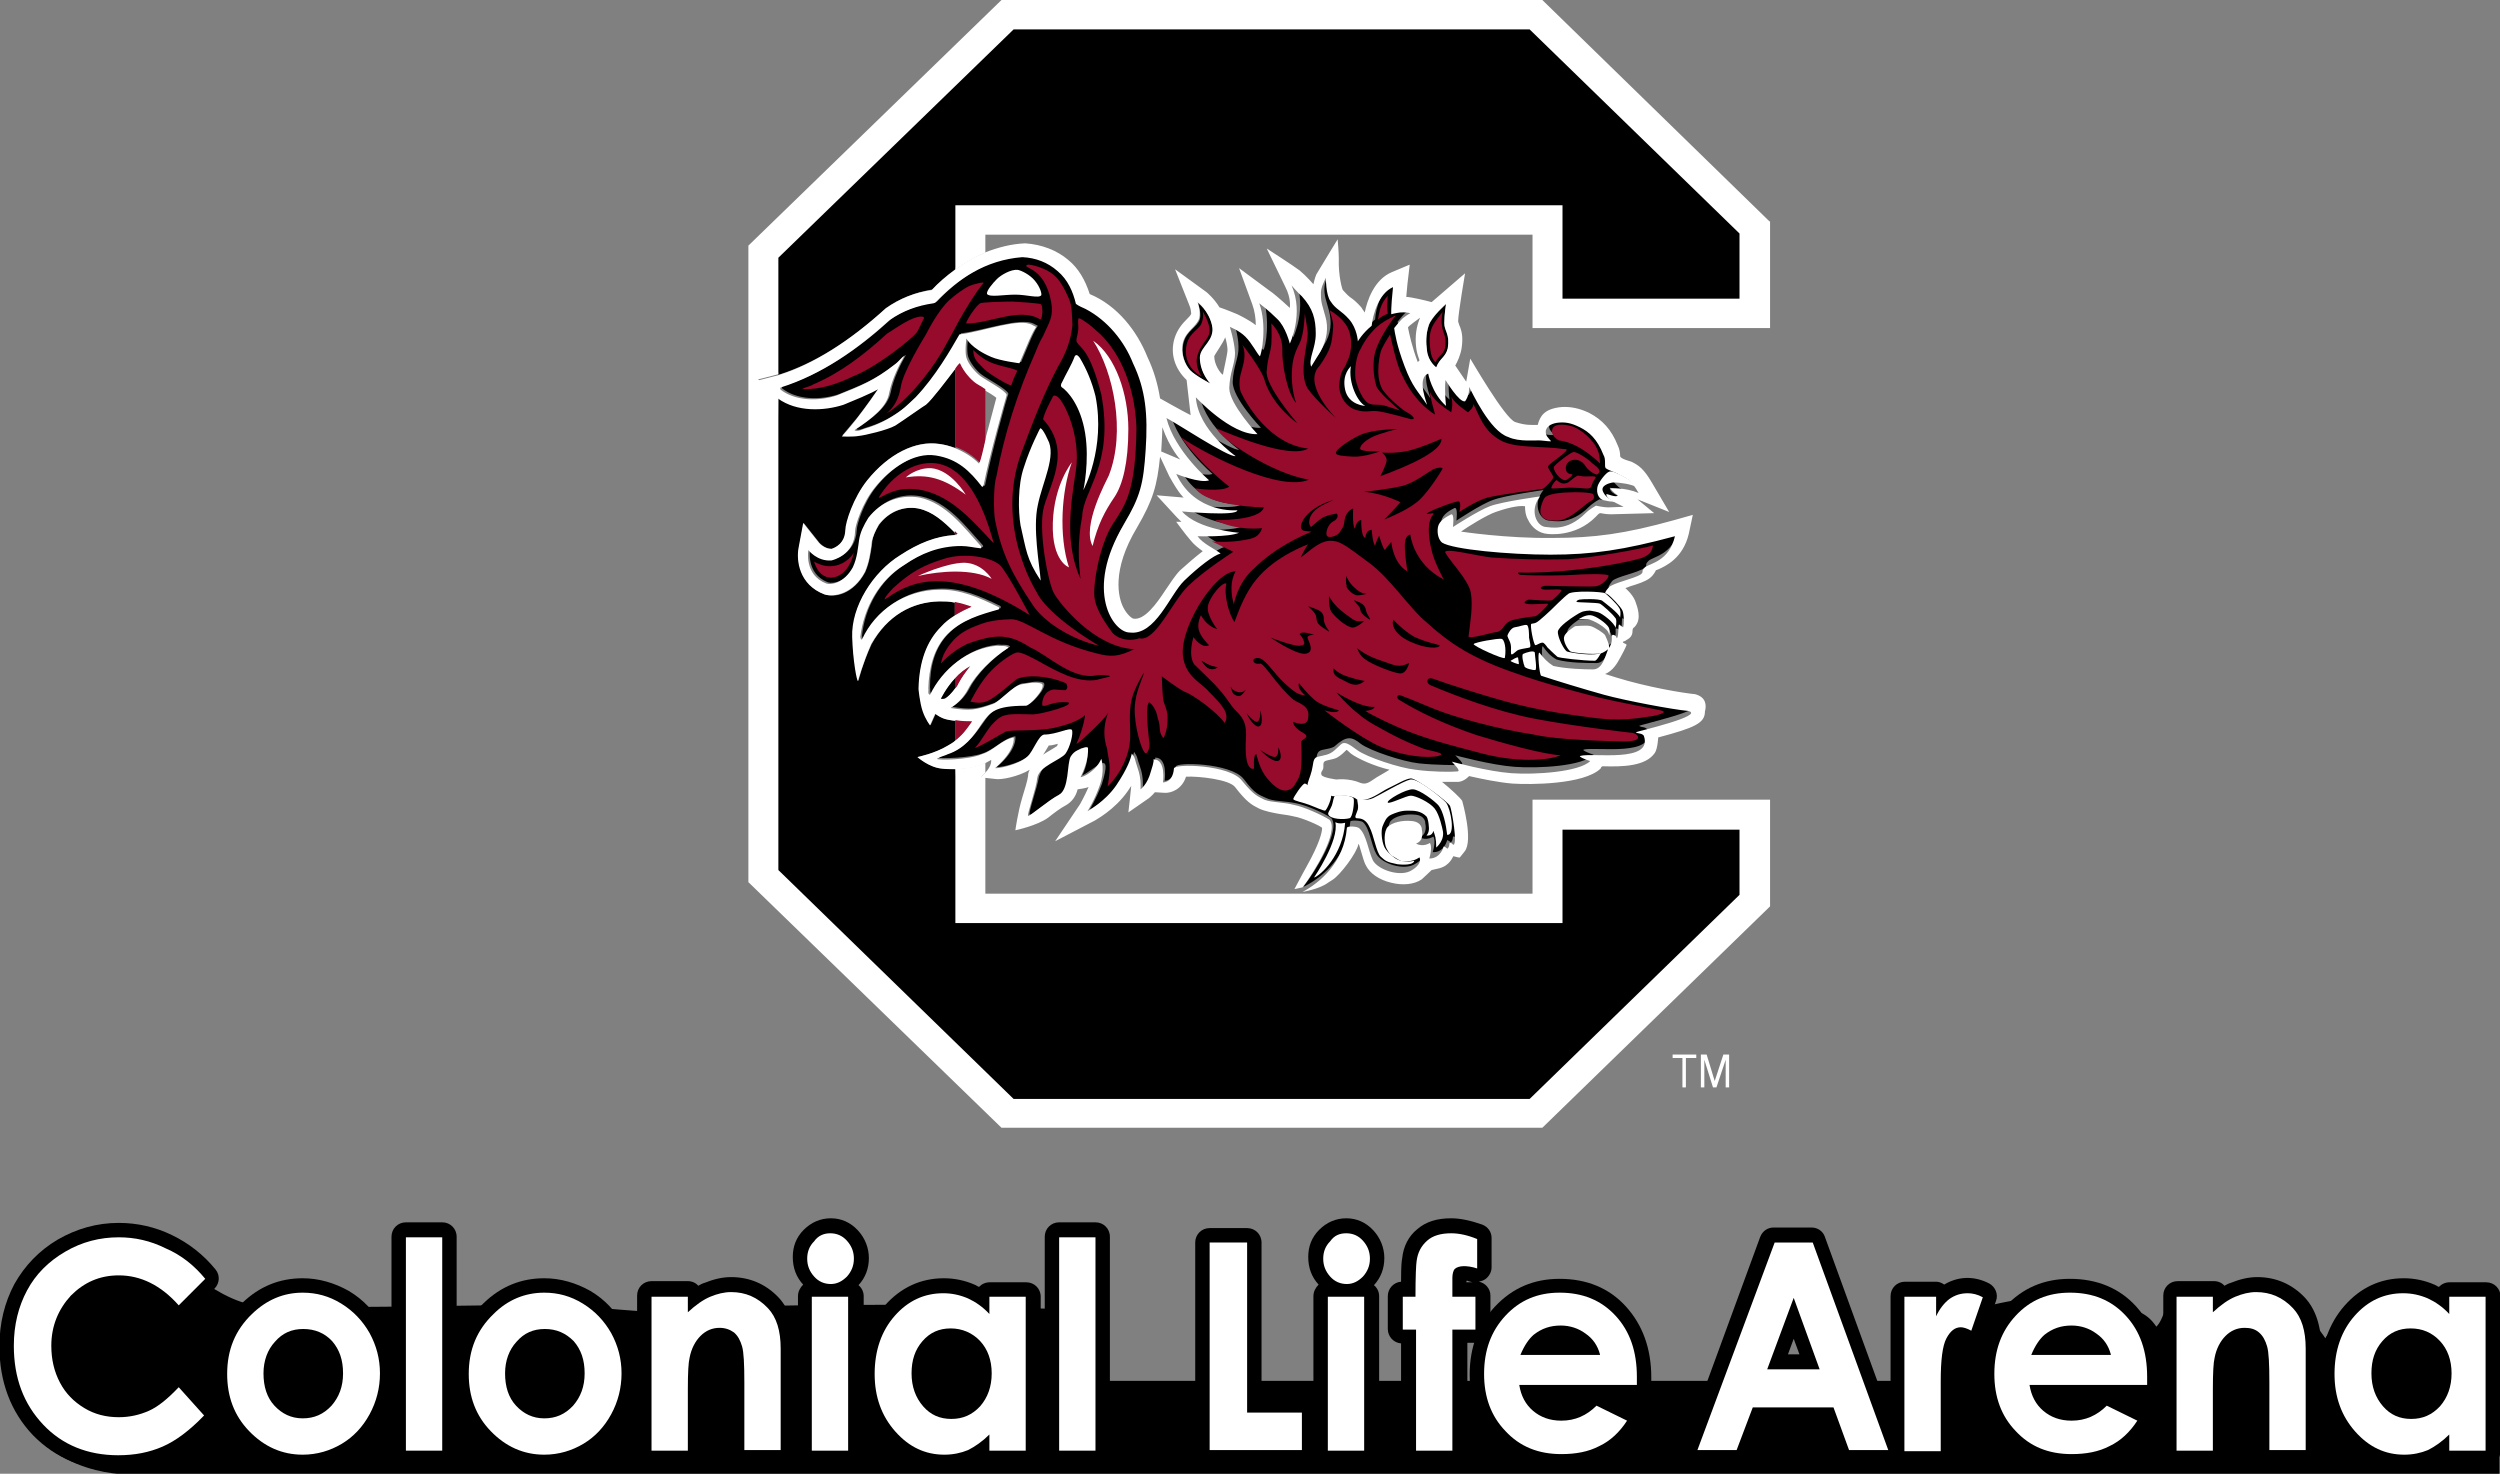 <?xml version="1.0" encoding="utf-8"?>
<!-- Generator: Adobe Illustrator 28.1.0, SVG Export Plug-In . SVG Version: 6.00 Build 0)  -->
<svg version="1.1" id="Layer_1" xmlns="http://www.w3.org/2000/svg" xmlns:xlink="http://www.w3.org/1999/xlink" x="0px" y="0px"
	 viewBox="0 0 433.6 255.6" style="enable-background:new 0 0 433.6 255.6;" xml:space="preserve">
<rect x="0" y="0" width="433.6" height="255.6" fill="#808080" stroke="none"/>
<style type="text/css">
	.st0{fill:#FFFFFF;}
	.st1{fill:#960A2B;}
</style>
<g>
	<g>
		<path d="M34.3,221.6c0,0,4.7,3.8,9.4,4.7s40.6,0,50,0s18.9,1.9,23.6,0.9c4.7-0.9,36.8-0.9,39.6-0.9s32.1,0.9,32.1,0.9v12.3h143.4
			c0,0,0.9-9.4,6.6-11.3c5.7-1.9,16-4.7,20.8-1.9c4.7,2.8,10.4-1.9,14.2,3.8c1.9-1.9,0.9-5.7,5.7-2.8c4.7,2.8,16-3.8,18.9-0.9
			s4.7,5.7,4.7,5.7s3.8-6.6,10.4-6.6c6.6,0,19.8,0,19.8,0v30.2H22.9c0,0-14.2,0.9-20.8-12.3c0.9-10.4,5.7-17,8.5-19.8
			S27.7,217.9,34.3,221.6z"/>
		<g>
			<g>
				<path d="M35.6,221.8l-4.6,4.6c-3.1-3.5-6.6-5.2-10.4-5.2c-3.3,0-6,1.2-8.3,3.5c-2.2,2.4-3.4,5.3-3.4,8.7c0,2.4,0.5,4.5,1.5,6.4
					s2.4,3.3,4.2,4.4c1.8,1.1,3.8,1.6,6,1.6c1.9,0,3.6-0.4,5.2-1.1c1.6-0.7,3.3-2.1,5.2-4.1l4.4,4.9c-2.5,2.6-4.9,4.4-7.2,5.4
					s-4.8,1.5-7.7,1.5c-5.3,0-9.7-1.8-13-5.3c-3.4-3.6-5.1-8.1-5.1-13.7c0-3.6,0.8-6.8,2.3-9.6c1.5-2.8,3.7-5,6.6-6.7s6-2.5,9.3-2.5
					c2.8,0,5.5,0.6,8.1,1.9C31.5,217.7,33.7,219.5,35.6,221.8z"/>
				<path d="M20.6,255c-6,0-11-2.1-14.9-6.1c-3.8-4-5.8-9.2-5.8-15.4c0-4,0.9-7.6,2.6-10.8c1.8-3.2,4.3-5.8,7.5-7.7
					c3.3-1.9,6.8-2.9,10.6-2.9c3.2,0,6.3,0.7,9.2,2.1c2.9,1.4,5.5,3.4,7.6,6c0.8,1,0.7,2.4-0.2,3.3l-4.6,4.6
					c-0.5,0.5-1.1,0.8-1.8,0.7c-0.7,0-1.3-0.3-1.8-0.8c-2.6-2.9-5.4-4.3-8.6-4.3c-2.6,0-4.7,0.9-6.4,2.8c-1.8,1.9-2.7,4.2-2.7,7
					c0,2,0.4,3.7,1.2,5.2c0.8,1.5,1.8,2.6,3.3,3.4c1.4,0.8,3,1.2,4.8,1.2c1.5,0,2.9-0.3,4.1-0.9c1.3-0.6,2.8-1.8,4.4-3.5
					c0.5-0.5,1.2-0.8,1.8-0.8c0.7,0,1.4,0.3,1.8,0.8l4.4,4.9c0.9,1,0.9,2.5-0.1,3.4c-2.8,2.9-5.4,4.8-7.9,5.9
					C26.8,254.4,23.9,255,20.6,255z M20.7,217.1c-2.9,0-5.5,0.7-8,2.2c-2.5,1.5-4.4,3.4-5.7,5.8c-1.3,2.4-2,5.2-2,8.4
					c0,4.9,1.4,8.8,4.4,11.9c2.9,3.1,6.6,4.6,11.2,4.6c2.5,0,4.8-0.4,6.7-1.3c1.5-0.7,3-1.7,4.7-3.2l-1-1.2c-1.4,1.2-2.7,2.1-4,2.7
					c-1.9,0.9-4,1.4-6.3,1.4c-2.7,0-5.1-0.7-7.3-1.9c-2.2-1.3-3.9-3.1-5.1-5.4c-1.2-2.2-1.8-4.8-1.8-7.6c0-4.1,1.4-7.6,4-10.4
					c2.7-2.9,6.1-4.3,10.1-4.3c3.8,0,7.3,1.4,10.4,4.1l1.1-1.1c-1.3-1.2-2.8-2.3-4.4-3C25.5,217.6,23.1,217.1,20.7,217.1z"/>
			</g>
			<g>
				<path d="M52.5,224.2c2.4,0,4.6,0.6,6.7,1.9s3.7,3,4.9,5.1c1.2,2.2,1.8,4.5,1.8,7c0,2.5-0.6,4.9-1.8,7.1
					c-1.2,2.2-2.8,3.9-4.8,5.1c-2,1.2-4.3,1.9-6.8,1.9c-3.6,0-6.7-1.4-9.3-4.1c-2.6-2.7-3.8-6-3.8-9.9c0-4.2,1.4-7.6,4.3-10.4
					C46.3,225.4,49.2,224.2,52.5,224.2z M52.6,230.5c-2,0-3.6,0.7-4.9,2.2c-1.3,1.4-2,3.3-2,5.5c0,2.3,0.6,4.2,1.9,5.6
					c1.3,1.4,2.9,2.2,4.9,2.2c2,0,3.6-0.7,5-2.2c1.3-1.5,2-3.3,2-5.6c0-2.3-0.6-4.1-1.9-5.6C56.3,231.2,54.6,230.5,52.6,230.5z"/>
				<path d="M52.5,254.7c-4.3,0-8.1-1.6-11.1-4.9c-3-3.2-4.5-7.1-4.5-11.6c0-4.9,1.7-9,5.1-12.2c3-2.9,6.5-4.3,10.5-4.3
					c2.8,0,5.5,0.8,8,2.2c2.5,1.5,4.4,3.5,5.8,6.1c1.4,2.5,2.1,5.3,2.1,8.2c0,2.9-0.7,5.7-2.1,8.2c-1.4,2.6-3.3,4.6-5.8,6.1
					C58.1,254,55.4,254.7,52.5,254.7z M52.5,226.7c-2.7,0-5,1-7,2.9c-2.4,2.3-3.6,5.1-3.6,8.6c0,3.3,1,5.9,3.2,8.2
					c2.1,2.2,4.5,3.3,7.5,3.3c2,0,3.8-0.5,5.5-1.5c1.7-1,3-2.4,3.9-4.2c1-1.8,1.5-3.8,1.5-5.9c0-2.1-0.5-4-1.5-5.8
					c-1-1.8-2.3-3.1-4-4.2C56.2,227.2,54.4,226.7,52.5,226.7z M52.6,248.5c-2.7,0-5-1-6.8-3c-1.7-1.9-2.6-4.4-2.6-7.3
					c0-2.9,0.9-5.3,2.6-7.2c1.8-2,4.1-3,6.8-3c2.7,0,5.1,1,6.8,3c1.7,1.9,2.6,4.3,2.6,7.3c0,2.9-0.9,5.4-2.6,7.3
					C57.6,247.5,55.2,248.5,52.6,248.5z M52.6,233c-1.3,0-2.2,0.4-3.1,1.3c-0.9,1-1.3,2.2-1.3,3.9c0,1.7,0.4,3,1.3,4
					c0.8,0.9,1.8,1.3,3.1,1.3c1.3,0,2.3-0.4,3.1-1.4c0.9-1,1.3-2.3,1.3-3.9s-0.4-2.9-1.3-3.9C54.9,233.4,53.9,233,52.6,233z"/>
			</g>
			<g>
				<path d="M70.4,214.6h6.3v37h-6.3V214.6z"/>
				<path d="M76.7,254h-6.3c-1.4,0-2.5-1.1-2.5-2.5v-37c0-1.4,1.1-2.5,2.5-2.5h6.3c1.4,0,2.5,1.1,2.5,2.5v37
					C79.2,252.9,78.1,254,76.7,254z M72.9,249h1.3v-32h-1.3V249z"/>
			</g>
			<g>
				<path d="M94.4,224.2c2.4,0,4.6,0.6,6.7,1.9s3.7,3,4.9,5.1c1.2,2.2,1.8,4.5,1.8,7c0,2.5-0.6,4.9-1.8,7.1
					c-1.2,2.2-2.8,3.9-4.8,5.1c-2,1.2-4.3,1.9-6.8,1.9c-3.6,0-6.7-1.4-9.3-4.1c-2.6-2.7-3.8-6-3.8-9.9c0-4.2,1.4-7.6,4.3-10.4
					C88.1,225.4,91.1,224.2,94.4,224.2z M94.5,230.5c-2,0-3.6,0.7-4.9,2.2c-1.3,1.4-2,3.3-2,5.5c0,2.3,0.6,4.2,1.9,5.6
					c1.3,1.4,2.9,2.2,4.9,2.2c2,0,3.6-0.7,5-2.2c1.3-1.5,2-3.3,2-5.6c0-2.3-0.6-4.1-1.9-5.6C98.1,231.2,96.5,230.5,94.5,230.5z"/>
				<path d="M94.4,254.7c-4.3,0-8.1-1.6-11.1-4.9c-3-3.2-4.5-7.1-4.5-11.6c0-4.9,1.7-9,5.1-12.2c3-2.9,6.5-4.3,10.5-4.3
					c2.8,0,5.5,0.8,8,2.2c2.5,1.5,4.4,3.5,5.8,6.1c1.4,2.5,2.1,5.3,2.1,8.2c0,2.9-0.7,5.7-2.1,8.2c-1.4,2.6-3.3,4.6-5.8,6.1
					C100,254,97.3,254.7,94.4,254.7z M94.4,226.7c-2.7,0-5,1-7,2.9c-2.4,2.3-3.6,5.1-3.6,8.6c0,3.3,1,5.9,3.2,8.2
					c2.1,2.2,4.5,3.3,7.5,3.3c2,0,3.8-0.5,5.5-1.5c1.7-1,3-2.4,3.9-4.2c1-1.8,1.5-3.8,1.5-5.9c0-2.1-0.5-4-1.5-5.8
					c-1-1.8-2.3-3.1-4-4.2C98.1,227.2,96.3,226.7,94.4,226.7z M94.5,248.5c-2.7,0-5-1-6.8-3c-1.7-1.9-2.6-4.4-2.6-7.3
					c0-2.9,0.9-5.3,2.6-7.2c1.8-2,4.1-3,6.8-3c2.7,0,5.1,1,6.8,3c1.7,1.9,2.6,4.3,2.6,7.3c0,2.9-0.9,5.4-2.6,7.3
					C99.5,247.5,97.1,248.5,94.5,248.5z M94.5,233c-1.3,0-2.2,0.4-3.1,1.3c-0.9,1-1.3,2.2-1.3,3.9c0,1.7,0.4,3,1.3,4
					c0.8,0.9,1.8,1.3,3.1,1.3c1.3,0,2.3-0.4,3.1-1.4c0.9-1,1.3-2.3,1.3-3.9s-0.4-2.9-1.3-3.9C96.8,233.4,95.8,233,94.5,233z"/>
			</g>
			<g>
				<path d="M113,224.9h6.3v2.7c1.4-1.3,2.7-2.2,3.9-2.7s2.4-0.8,3.6-0.8c2.5,0,4.6,0.9,6.4,2.8c1.5,1.6,2.2,3.9,2.2,7v17.6h-6.3
					v-11.7c0-3.2-0.1-5.3-0.4-6.3c-0.3-1-0.7-1.8-1.4-2.4c-0.7-0.5-1.5-0.8-2.5-0.8c-1.3,0-2.4,0.5-3.3,1.4
					c-0.9,0.9-1.6,2.2-1.9,3.8c-0.2,0.8-0.3,2.6-0.3,5.4v10.7H113V224.9z"/>
				<path d="M135.4,254h-6.3c-1.4,0-2.5-1.1-2.5-2.5v-11.7c0-4-0.2-5.3-0.3-5.7c-0.1-0.5-0.3-0.9-0.6-1.1c-0.1-0.1-0.4-0.3-0.9-0.3
					c-0.6,0-1.1,0.2-1.5,0.6c-0.6,0.6-1,1.4-1.2,2.5c-0.1,0.3-0.2,1.4-0.2,4.9v10.7c0,1.4-1.1,2.5-2.5,2.5H113
					c-1.4,0-2.5-1.1-2.5-2.5v-26.7c0-1.4,1.1-2.5,2.5-2.5h6.3c0.7,0,1.4,0.3,1.8,0.8c0.4-0.2,0.7-0.4,1.1-0.5c1.5-0.6,3-1,4.6-1
					c3.2,0,6,1.2,8.2,3.5c1.9,2,2.9,5,2.9,8.7v17.6C137.9,252.9,136.8,254,135.4,254z M131.6,249h1.3v-15.1c0-2.4-0.5-4.2-1.5-5.2
					c-1.3-1.3-2.7-2-4.6-2c-0.9,0-1.7,0.2-2.6,0.5c-0.5,0.2-1,0.5-1.6,0.9c0.7-0.2,1.4-0.3,2.2-0.3c1.6,0,2.9,0.5,4.1,1.4
					c1.1,0.9,1.9,2.1,2.3,3.7c0.2,0.8,0.5,2.4,0.5,7V249z M115.5,249h1.3v-8.2c0-3.9,0.2-5.2,0.3-6c0.4-2,1.2-3.6,2.4-4.8
					c-0.4,0-0.9,0-1.3-0.2c-0.9-0.4-1.5-1.3-1.5-2.3v-0.2h-1.3V249z"/>
			</g>
			<g>
				<path d="M144,213.9c1.1,0,2.1,0.4,2.9,1.3c0.8,0.9,1.2,1.9,1.2,3.1c0,1.2-0.4,2.2-1.2,3.1c-0.8,0.8-1.7,1.3-2.8,1.3
					c-1.1,0-2.1-0.4-2.9-1.3c-0.8-0.9-1.2-1.9-1.2-3.1c0-1.2,0.4-2.2,1.2-3C141.9,214.3,142.9,213.9,144,213.9z M140.8,224.9h6.3
					v26.7h-6.3V224.9z"/>
				<path d="M147.2,254h-6.3c-1.4,0-2.5-1.1-2.5-2.5v-26.7c0-0.8,0.4-1.5,0.9-2c-1.2-1.3-1.8-2.9-1.8-4.8c0-1.8,0.6-3.4,1.9-4.7
					c1.3-1.3,2.9-2,4.7-2c1.8,0,3.4,0.7,4.7,2.1c1.2,1.3,1.9,3,1.9,4.8c0,1.8-0.6,3.4-1.8,4.7c0.6,0.5,0.9,1.2,0.9,1.9v26.7
					C149.7,252.9,148.6,254,147.2,254z M143.3,249h1.3v-21.7h-1.3V249z M144,216.4c-0.4,0-0.7,0.1-1,0.5c-0.3,0.4-0.5,0.8-0.5,1.3
					c0,0.6,0.2,1,0.5,1.4c0.4,0.4,0.7,0.5,1.1,0.5c0.3,0,0.6-0.1,1-0.5c0.4-0.4,0.5-0.8,0.5-1.3c0-0.6-0.2-1-0.5-1.4
					C144.6,216.5,144.3,216.4,144,216.4z"/>
			</g>
			<g>
				<path d="M171.6,224.9h6.3v26.7h-6.3v-2.8c-1.2,1.2-2.5,2.1-3.7,2.7c-1.2,0.5-2.6,0.8-4.1,0.8c-3.3,0-6.1-1.3-8.5-4
					c-2.4-2.7-3.6-6-3.6-10c0-4.1,1.2-7.5,3.5-10.1c2.3-2.6,5.1-3.9,8.4-3.9c1.5,0,2.9,0.3,4.3,0.9c1.3,0.6,2.6,1.5,3.7,2.7V224.9z
					 M164.9,230.4c-2,0-3.6,0.7-4.9,2.2c-1.3,1.5-1.9,3.3-1.9,5.6c0,2.3,0.7,4.2,2,5.7s2.9,2.2,4.9,2.2c2,0,3.6-0.7,5-2.2
					c1.3-1.5,2-3.4,2-5.7c0-2.3-0.7-4.2-2-5.6S166.9,230.4,164.9,230.4z"/>
				<path d="M163.8,254.7c-4,0-7.5-1.6-10.3-4.8c-2.8-3.1-4.2-7-4.2-11.6c0-4.7,1.4-8.7,4.1-11.8c2.8-3.2,6.3-4.8,10.3-4.8
					c1.9,0,3.7,0.4,5.3,1.1c0.3,0.1,0.5,0.3,0.8,0.4c0.5-0.5,1.1-0.8,1.9-0.8h6.3c1.4,0,2.5,1.1,2.5,2.5v26.7c0,1.4-1.1,2.5-2.5,2.5
					h-6.3c-0.7,0-1.4-0.3-1.8-0.8c-0.3,0.2-0.6,0.3-0.9,0.4C167.3,254.4,165.6,254.7,163.8,254.7z M163.6,226.7
					c-2.6,0-4.7,1-6.5,3.1c-1.9,2.2-2.8,5-2.8,8.5c0,3.4,1,6.1,2.9,8.3c1.9,2.1,4.1,3.2,6.6,3.2c1.1,0,2.1-0.2,3-0.6
					c0.7-0.3,1.5-0.8,2.2-1.5c-1.2,0.6-2.6,1-4.1,1c-2.6,0-5-1.1-6.7-3.1c-1.7-2-2.6-4.4-2.6-7.3c0-2.9,0.9-5.4,2.6-7.3
					c1.8-2,4.1-3,6.8-3c1.5,0,2.8,0.3,4.1,0.9c-0.7-0.6-1.4-1.1-2.1-1.4C165.9,226.9,164.8,226.7,163.6,226.7z M174.1,249h1.3v-21.7
					h-1.3v0.4c0,1-0.6,1.9-1.6,2.3c-0.4,0.2-0.9,0.2-1.3,0.1c0.2,0.2,0.4,0.4,0.5,0.5c1.7,1.9,2.6,4.4,2.6,7.3c0,3-0.9,5.5-2.6,7.4
					c-0.2,0.2-0.5,0.5-0.7,0.7c0.5-0.1,1-0.1,1.5,0.1c0.9,0.4,1.5,1.3,1.5,2.3V249z M164.9,232.9c-1.2,0-2.2,0.4-3,1.4
					c-0.9,1-1.3,2.3-1.3,4c0,1.7,0.4,3,1.3,4c0.8,0.9,1.8,1.4,3,1.4c1.3,0,2.3-0.4,3.1-1.4c0.9-1,1.3-2.3,1.3-4.1c0-1.7-0.4-3-1.3-4
					C167.2,233.3,166.2,232.9,164.9,232.9z"/>
			</g>
			<g>
				<path d="M183.7,214.6h6.3v37h-6.3V214.6z"/>
				<path d="M190,254h-6.3c-1.4,0-2.5-1.1-2.5-2.5v-37c0-1.4,1.1-2.5,2.5-2.5h6.3c1.4,0,2.5,1.1,2.5,2.5v37
					C192.5,252.9,191.4,254,190,254z M186.2,249h1.3v-32h-1.3V249z"/>
			</g>
			<g>
				<path d="M209.8,215.5h6.5V245h9.5v6.5h-16V215.5z"/>
				<path d="M225.8,254h-16c-1.4,0-2.5-1.1-2.5-2.5v-36c0-1.4,1.1-2.5,2.5-2.5h6.5c1.4,0,2.5,1.1,2.5,2.5v27h7
					c1.4,0,2.5,1.1,2.5,2.5v6.5C228.3,252.9,227.2,254,225.8,254z M212.3,249h11v-1.5h-7c-1.4,0-2.5-1.1-2.5-2.5v-27h-1.5V249z"/>
			</g>
			<g>
				<path d="M233.5,213.9c1.1,0,2.1,0.4,2.9,1.3c0.8,0.9,1.2,1.9,1.2,3.1c0,1.2-0.4,2.2-1.2,3.1c-0.8,0.8-1.7,1.3-2.8,1.3
					c-1.1,0-2.1-0.4-2.9-1.3c-0.8-0.9-1.2-1.9-1.2-3.1c0-1.2,0.4-2.2,1.2-3C231.4,214.3,232.3,213.9,233.5,213.9z M230.3,224.9h6.3
					v26.7h-6.3V224.9z"/>
				<path d="M236.6,254h-6.3c-1.4,0-2.5-1.1-2.5-2.5v-26.7c0-0.8,0.4-1.5,0.9-2c-1.2-1.3-1.8-2.9-1.8-4.8c0-1.8,0.6-3.4,1.9-4.7
					c1.3-1.3,2.9-2,4.7-2c1.8,0,3.4,0.7,4.7,2.1c1.2,1.3,1.9,3,1.9,4.8c0,1.8-0.6,3.4-1.8,4.7c0.6,0.5,0.9,1.2,0.9,1.9v26.7
					C239.1,252.9,238,254,236.6,254z M232.8,249h1.3v-21.7h-1.3V249z M233.5,216.4c-0.4,0-0.7,0.1-1,0.5c-0.3,0.4-0.5,0.8-0.5,1.3
					c0,0.6,0.2,1,0.5,1.4c0.4,0.4,0.7,0.5,1.1,0.5c0.3,0,0.6-0.1,1-0.5c0.4-0.4,0.5-0.8,0.5-1.3c0-0.6-0.2-1-0.5-1.4
					C234.1,216.5,233.8,216.4,233.5,216.4z"/>
			</g>
			<g>
				<path d="M243.2,224.9h2.3c0-3.5,0.1-5.6,0.2-6.2c0.2-1.5,0.8-2.6,1.8-3.5s2.4-1.3,4.2-1.3c1.3,0,2.8,0.3,4.5,1v5.1
					c-0.9-0.3-1.7-0.4-2.3-0.4c-0.7,0-1.3,0.2-1.6,0.5c-0.2,0.2-0.4,0.8-0.4,1.5l0,3.3h4v5.7h-4v21h-6.3v-21h-2.3V224.9z"/>
				<path d="M251.8,254h-6.3c-1.4,0-2.5-1.1-2.5-2.5V233c-1.3-0.1-2.3-1.2-2.3-2.5v-5.7c0-1.3,1-2.4,2.3-2.5c0-2.8,0.1-3.6,0.2-4.1
					c0.2-2,1.1-3.8,2.6-5c1.5-1.3,3.4-1.9,5.9-1.9c1.6,0,3.4,0.4,5.4,1.1c1,0.4,1.6,1.3,1.6,2.3v5.1c0,0.8-0.4,1.5-1,2
					c-0.4,0.3-0.8,0.4-1.2,0.5c1.1,0.2,2,1.2,2,2.4v5.7c0,1.4-1.1,2.5-2.5,2.5h-1.5v18.5C254.3,252.9,253.2,254,251.8,254z
					 M247.9,249h1.3v-18.5c0-1.4,1.1-2.5,2.5-2.5h1.5v-0.7h-1.5c-0.7,0-1.3-0.3-1.8-0.7c-0.5-0.5-0.7-1.1-0.7-1.8l0-3.3
					c0-0.5,0-2.2,1.1-3.3c0.8-0.8,1.8-1.2,3.1-1.2v-0.4c-0.7-0.2-1.4-0.3-2-0.3c-1.2,0-2.1,0.2-2.6,0.7c-0.3,0.3-0.8,0.8-0.9,1.9
					c0,0.3-0.1,1.2-0.1,5.9c0,1.3-1,2.4-2.3,2.5v0.7c1.3,0.1,2.3,1.2,2.3,2.5V249z M254.3,222.4h1.2c0,0-0.1,0-0.1,0
					c-0.4-0.1-0.8-0.2-1-0.3L254.3,222.4z M253.5,222.1L253.5,222.1L253.5,222.1z"/>
			</g>
			<g>
				<path d="M283.9,240.2h-20.4c0.3,1.9,1.1,3.4,2.4,4.5c1.3,1.1,2.9,1.7,4.9,1.7c2.4,0,4.4-0.9,6.1-2.6l5.3,2.6
					c-1.3,2-2.9,3.5-4.8,4.4c-1.9,1-4.1,1.4-6.6,1.4c-4,0-7.2-1.3-9.7-4c-2.5-2.6-3.7-5.9-3.7-9.9c0-4.1,1.2-7.4,3.7-10.1
					s5.6-4,9.4-4c4,0,7.2,1.3,9.7,4c2.5,2.7,3.7,6.2,3.7,10.6L283.9,240.2z M277.5,234.9c-0.4-1.5-1.2-2.7-2.5-3.6
					c-1.2-0.9-2.7-1.4-4.3-1.4c-1.8,0-3.3,0.5-4.7,1.6c-0.8,0.7-1.6,1.8-2.3,3.5H277.5z"/>
				<path d="M270.8,254.7c-4.7,0-8.5-1.6-11.5-4.7c-2.9-3.1-4.4-7-4.4-11.6c0-4.7,1.5-8.7,4.4-11.8c3-3.2,6.7-4.8,11.2-4.8
					c4.7,0,8.6,1.6,11.5,4.8c2.9,3.2,4.4,7.3,4.4,12.3l0,1.3c0,1.4-1.1,2.5-2.5,2.5h-3.6l3,1.5c0.6,0.3,1.1,0.9,1.3,1.6
					s0.1,1.4-0.3,2c-1.6,2.3-3.5,4.1-5.7,5.3C276.4,254.2,273.8,254.7,270.8,254.7z M270.5,226.7c-3,0-5.5,1.1-7.5,3.2
					c-2.1,2.2-3.1,5-3.1,8.4c0,3.3,1,6,3.1,8.2c2,2.1,4.6,3.2,7.9,3.2c2.1,0,4-0.4,5.5-1.2c0.7-0.4,1.4-0.8,2-1.4l-1-0.5
					c-1.9,1.4-4.1,2.1-6.5,2.1c-2.6,0-4.8-0.8-6.5-2.3c-1.7-1.5-2.8-3.5-3.2-6c-0.1-0.7,0.1-1.5,0.6-2c0.5-0.6,1.2-0.9,1.9-0.9h17.9
					c-0.2-3.2-1.2-5.7-3-7.7C276.3,227.8,273.7,226.7,270.5,226.7z M267.4,242.7c0,0,0.1,0.1,0.2,0.1c0.8,0.7,1.9,1.1,3.2,1.1
					c1.4,0,2.5-0.4,3.6-1.2H267.4z M277.5,237.4h-13.8c-0.8,0-1.6-0.4-2.1-1.1c-0.5-0.7-0.5-1.6-0.2-2.4c0.9-2.1,1.9-3.5,3.1-4.4
					c1.8-1.4,3.9-2.1,6.2-2.1c2.2,0,4.1,0.6,5.8,1.9c1.7,1.3,2.8,2.9,3.4,4.9c0.2,0.8,0.1,1.6-0.4,2.2
					C279.1,237,278.3,237.4,277.5,237.4z M270.2,232.4h1.1C270.9,232.4,270.6,232.4,270.2,232.4z"/>
			</g>
			<g>
				<path d="M307.8,215.5h6.6l13.1,36h-6.8l-2.7-7.4h-14l-2.8,7.4h-6.8L307.8,215.5z M311.1,225.1l-4.6,12.4h9.1L311.1,225.1z"/>
				<path d="M327.5,254h-6.8c-1.1,0-2-0.7-2.4-1.7l-2.1-5.8h-10.5l-2.2,5.8c-0.4,1-1.3,1.6-2.3,1.6h-6.8c-0.8,0-1.6-0.4-2-1.1
					s-0.6-1.5-0.3-2.3l13.2-36c0.4-1,1.3-1.6,2.3-1.6h6.6c1.1,0,2,0.7,2.3,1.6l13.1,36c0.3,0.8,0.2,1.6-0.3,2.3
					C329.1,253.6,328.3,254,327.5,254z M322.5,249h1.4l-11.3-31h-3.1l-11.4,31h1.5l2.2-5.8c0.4-1,1.3-1.6,2.3-1.6h14
					c1.1,0,2,0.7,2.4,1.7L322.5,249z M315.7,239.9h-9.1c-0.8,0-1.6-0.4-2.1-1.1c-0.5-0.7-0.6-1.5-0.3-2.3l4.6-12.4
					c0.4-1,1.3-1.6,2.3-1.6c0,0,0,0,0,0c1,0,2,0.7,2.3,1.6l4.6,12.4c0.3,0.8,0.2,1.6-0.3,2.3C317.2,239.5,316.5,239.9,315.7,239.9z
					 M310.1,234.9h2l-1-2.7L310.1,234.9z"/>
			</g>
			<g>
				<path d="M330.4,224.9h5.4v3.4c0.6-1.3,1.4-2.3,2.3-3c1-0.7,2-1,3.2-1c0.8,0,1.7,0.2,2.6,0.7l-2,5.8c-0.7-0.4-1.4-0.6-1.8-0.6
					c-1,0-1.8,0.6-2.5,1.9c-0.7,1.3-1,3.8-1,7.5l0,1.3v10.8h-6.3V224.9z"/>
				<path d="M336.7,254h-6.3c-1.4,0-2.5-1.1-2.5-2.5v-26.7c0-1.4,1.1-2.5,2.5-2.5h5.4c0.5,0,1,0.2,1.4,0.5c2.3-1.4,5.1-1.6,7.8-0.2
					c1.1,0.6,1.6,1.9,1.2,3l-2,5.8c-0.2,0.7-0.8,1.2-1.4,1.5c-0.7,0.3-1.4,0.2-2.1-0.1c-0.3-0.1-0.5-0.2-0.6-0.3
					c-0.1,0.1-0.2,0.3-0.4,0.5c-0.2,0.3-0.7,1.7-0.7,6.3l0,1.3v10.8C339.2,252.9,338,254,336.7,254z M332.9,249h1.3l0-9.5
					c0-4.3,0.4-7,1.3-8.7c0,0,0-0.1,0-0.1c-0.1,0-0.1,0-0.2,0c-1.2-0.2-2-1.3-2-2.4v-0.9h-0.4V249z M340.6,226.8
					c-0.4,0.1-0.7,0.3-1.1,0.5c-0.2,0.1-0.3,0.2-0.5,0.4c0.4-0.1,0.8-0.1,1.2-0.1L340.6,226.8z"/>
			</g>
			<g>
				<path d="M372.4,240.2H352c0.3,1.9,1.1,3.4,2.4,4.5c1.3,1.1,2.9,1.7,4.9,1.7c2.4,0,4.4-0.9,6.1-2.6l5.3,2.6
					c-1.3,2-2.9,3.5-4.8,4.4c-1.9,1-4.1,1.4-6.6,1.4c-4,0-7.2-1.3-9.7-4c-2.5-2.6-3.7-5.9-3.7-9.9c0-4.1,1.2-7.4,3.7-10.1
					s5.6-4,9.4-4c4,0,7.2,1.3,9.7,4c2.5,2.7,3.7,6.2,3.7,10.6L372.4,240.2z M366.1,234.9c-0.4-1.5-1.2-2.7-2.5-3.6
					c-1.2-0.9-2.7-1.4-4.3-1.4c-1.8,0-3.3,0.5-4.7,1.6c-0.8,0.7-1.6,1.8-2.3,3.5H366.1z"/>
				<path d="M359.3,254.7c-4.7,0-8.5-1.6-11.5-4.7c-2.9-3.1-4.4-7-4.4-11.6c0-4.7,1.5-8.7,4.4-11.8c3-3.2,6.7-4.8,11.2-4.8
					c4.7,0,8.6,1.6,11.5,4.8c2.9,3.2,4.4,7.3,4.4,12.3l0,1.3c0,1.4-1.1,2.5-2.5,2.5h-3.6l3,1.5c0.6,0.3,1.1,0.9,1.3,1.6
					s0.1,1.4-0.3,2c-1.6,2.3-3.5,4.1-5.7,5.3C364.9,254.2,362.3,254.7,359.3,254.7z M359,226.7c-3,0-5.5,1.1-7.5,3.2
					c-2.1,2.2-3.1,5-3.1,8.4c0,3.3,1,6,3.1,8.2c2,2.1,4.6,3.2,7.9,3.2c2.1,0,4-0.4,5.5-1.2c0.7-0.4,1.4-0.8,2-1.4l-1-0.5
					c-1.9,1.4-4.1,2.1-6.5,2.1c-2.6,0-4.8-0.8-6.5-2.3c-1.7-1.5-2.8-3.5-3.2-6c-0.1-0.7,0.1-1.5,0.6-2c0.5-0.6,1.2-0.9,1.9-0.9h17.9
					c-0.2-3.2-1.2-5.7-3-7.7C364.8,227.8,362.2,226.7,359,226.7z M355.9,242.7c0,0,0.1,0.1,0.2,0.1c0.8,0.7,1.9,1.1,3.2,1.1
					c1.4,0,2.5-0.4,3.6-1.2H355.9z M366.1,237.4h-13.8c-0.8,0-1.6-0.4-2.1-1.1c-0.5-0.7-0.5-1.6-0.2-2.4c0.9-2.1,1.9-3.5,3.1-4.4
					c1.8-1.4,3.9-2.1,6.2-2.1c2.2,0,4.1,0.6,5.8,1.9c1.7,1.3,2.8,2.9,3.4,4.9c0.2,0.8,0.1,1.6-0.4,2.2
					C367.6,237,366.8,237.4,366.1,237.4z M358.7,232.4h1.1C359.5,232.4,359.1,232.4,358.7,232.4z"/>
			</g>
			<g>
				<path d="M377.5,224.9h6.3v2.7c1.4-1.3,2.7-2.2,3.9-2.7s2.4-0.8,3.6-0.8c2.5,0,4.6,0.9,6.4,2.8c1.5,1.6,2.2,3.9,2.2,7v17.6h-6.3
					v-11.7c0-3.2-0.1-5.3-0.4-6.3c-0.3-1-0.7-1.8-1.4-2.4s-1.5-0.8-2.5-0.8c-1.3,0-2.4,0.5-3.3,1.4c-0.9,0.9-1.6,2.2-1.9,3.8
					c-0.2,0.8-0.3,2.6-0.3,5.4v10.7h-6.3V224.9z"/>
				<path d="M400,254h-6.3c-1.4,0-2.5-1.1-2.5-2.5v-11.7c0-4-0.2-5.3-0.3-5.7c-0.1-0.5-0.3-0.9-0.6-1.1c-0.1-0.1-0.4-0.3-0.9-0.3
					c-0.6,0-1.1,0.2-1.5,0.6c-0.6,0.6-1,1.4-1.2,2.5c-0.1,0.3-0.2,1.4-0.2,4.9v10.7c0,1.4-1.1,2.5-2.5,2.5h-6.3
					c-1.4,0-2.5-1.1-2.5-2.5v-26.7c0-1.4,1.1-2.5,2.5-2.5h6.3c0.7,0,1.4,0.3,1.8,0.8c0.4-0.2,0.7-0.4,1.1-0.5c1.5-0.6,3-1,4.6-1
					c3.2,0,6,1.2,8.2,3.5c1.9,2,2.9,5,2.9,8.7v17.6C402.5,252.9,401.3,254,400,254z M396.2,249h1.3v-15.1c0-2.4-0.5-4.2-1.5-5.2
					c-1.3-1.3-2.7-2-4.6-2c-0.9,0-1.7,0.2-2.6,0.5c-0.5,0.2-1,0.5-1.6,0.9c0.7-0.2,1.4-0.3,2.2-0.3c1.6,0,2.9,0.5,4.1,1.4
					c1.1,0.9,1.9,2.1,2.3,3.7c0.2,0.8,0.5,2.4,0.5,7V249z M380,249h1.3v-8.2c0-3.9,0.2-5.2,0.3-6c0.4-2,1.2-3.6,2.4-4.8
					c-0.4,0-0.9,0-1.3-0.2c-0.9-0.4-1.5-1.3-1.5-2.3v-0.2H380V249z"/>
			</g>
			<g>
				<path d="M424.8,224.9h6.3v26.7h-6.3v-2.8c-1.2,1.2-2.5,2.1-3.7,2.7c-1.2,0.5-2.6,0.8-4.1,0.8c-3.3,0-6.1-1.3-8.5-4
					c-2.4-2.7-3.6-6-3.6-10c0-4.1,1.2-7.5,3.5-10.1s5.1-3.9,8.4-3.9c1.5,0,2.9,0.3,4.3,0.9c1.3,0.6,2.6,1.5,3.7,2.7V224.9z
					 M418.1,230.4c-2,0-3.6,0.7-4.9,2.2c-1.3,1.5-1.9,3.3-1.9,5.6c0,2.3,0.7,4.2,2,5.7s2.9,2.2,4.9,2.2c2,0,3.6-0.7,5-2.2
					c1.3-1.5,2-3.4,2-5.7c0-2.3-0.7-4.2-2-5.6C421.8,231.1,420.1,230.4,418.1,230.4z"/>
				<path d="M417,254.7c-4,0-7.5-1.6-10.3-4.8c-2.8-3.1-4.2-7-4.2-11.6c0-4.7,1.4-8.7,4.1-11.8c2.8-3.2,6.3-4.8,10.3-4.8
					c1.9,0,3.7,0.4,5.3,1.1c0.3,0.1,0.5,0.3,0.8,0.4c0.5-0.5,1.1-0.8,1.9-0.8h6.3c1.4,0,2.5,1.1,2.5,2.5v26.7c0,1.4-1.1,2.5-2.5,2.5
					h-6.3c-0.7,0-1.4-0.3-1.8-0.8c-0.3,0.2-0.6,0.3-0.9,0.4C420.5,254.4,418.8,254.7,417,254.7z M416.8,226.7c-2.6,0-4.7,1-6.5,3.1
					c-1.9,2.2-2.8,5-2.8,8.5c0,3.4,1,6.1,2.9,8.3c1.9,2.1,4.1,3.2,6.6,3.2c1.1,0,2.1-0.2,3-0.6c0.7-0.3,1.5-0.8,2.2-1.5
					c-1.2,0.6-2.6,1-4.1,1c-2.6,0-5-1.1-6.7-3.1c-1.7-2-2.6-4.4-2.6-7.3c0-2.9,0.9-5.4,2.6-7.3c1.8-2,4.1-3,6.8-3
					c1.5,0,2.8,0.3,4.1,0.9c-0.7-0.6-1.4-1.1-2.1-1.4C419,226.9,418,226.7,416.8,226.7z M427.3,249h1.3v-21.7h-1.3v0.4
					c0,1-0.6,1.9-1.6,2.3c-0.4,0.2-0.9,0.2-1.3,0.1c0.2,0.2,0.4,0.4,0.5,0.5c1.7,1.9,2.6,4.4,2.6,7.3c0,3-0.9,5.5-2.6,7.4
					c-0.2,0.2-0.5,0.5-0.7,0.7c0.5-0.1,1-0.1,1.5,0.1c0.9,0.4,1.5,1.3,1.5,2.3V249z M418.1,232.9c-1.2,0-2.2,0.4-3,1.4
					c-0.9,1-1.3,2.3-1.3,4c0,1.7,0.4,3,1.3,4c0.8,0.9,1.8,1.4,3,1.4c1.3,0,2.3-0.4,3.1-1.4c0.9-1,1.3-2.3,1.3-4.1c0-1.7-0.4-3-1.3-4
					C420.4,233.3,419.4,232.9,418.1,232.9z"/>
			</g>
		</g>
		<g>
			<path class="st0" d="M35.6,221.8l-4.6,4.6c-3.1-3.5-6.6-5.2-10.4-5.2c-3.3,0-6,1.2-8.3,3.5c-2.2,2.4-3.4,5.3-3.4,8.7
				c0,2.4,0.5,4.5,1.5,6.4s2.4,3.3,4.2,4.4c1.8,1.1,3.8,1.6,6,1.6c1.9,0,3.6-0.4,5.2-1.1c1.6-0.7,3.3-2.1,5.2-4.1l4.4,4.9
				c-2.5,2.6-4.9,4.4-7.2,5.4s-4.8,1.5-7.7,1.5c-5.3,0-9.7-1.8-13-5.3c-3.4-3.6-5.1-8.1-5.1-13.7c0-3.6,0.8-6.8,2.3-9.6
				c1.5-2.8,3.7-5,6.6-6.7s6-2.5,9.3-2.5c2.8,0,5.5,0.6,8.1,1.9C31.5,217.7,33.7,219.5,35.6,221.8z"/>
			<path class="st0" d="M52.5,224.2c2.4,0,4.6,0.6,6.7,1.9s3.7,3,4.9,5.1c1.2,2.2,1.8,4.5,1.8,7c0,2.5-0.6,4.9-1.8,7.1
				c-1.2,2.2-2.8,3.9-4.8,5.1c-2,1.2-4.3,1.9-6.8,1.9c-3.6,0-6.7-1.4-9.3-4.1c-2.6-2.7-3.8-6-3.8-9.9c0-4.2,1.4-7.6,4.3-10.4
				C46.3,225.4,49.2,224.2,52.5,224.2z M52.6,230.5c-2,0-3.6,0.7-4.9,2.2c-1.3,1.4-2,3.3-2,5.5c0,2.3,0.6,4.2,1.9,5.6
				c1.3,1.4,2.9,2.2,4.9,2.2c2,0,3.6-0.7,5-2.2c1.3-1.5,2-3.3,2-5.6c0-2.3-0.6-4.1-1.9-5.6C56.3,231.2,54.6,230.5,52.6,230.5z"/>
			<path class="st0" d="M70.4,214.6h6.3v37h-6.3V214.6z"/>
			<path class="st0" d="M94.4,224.2c2.4,0,4.6,0.6,6.7,1.9s3.7,3,4.9,5.1c1.2,2.2,1.8,4.5,1.8,7c0,2.5-0.6,4.9-1.8,7.1
				c-1.2,2.2-2.8,3.9-4.8,5.1c-2,1.2-4.3,1.9-6.8,1.9c-3.6,0-6.7-1.4-9.3-4.1c-2.6-2.7-3.8-6-3.8-9.9c0-4.2,1.4-7.6,4.3-10.4
				C88.1,225.4,91.1,224.2,94.4,224.2z M94.5,230.5c-2,0-3.6,0.7-4.9,2.2c-1.3,1.4-2,3.3-2,5.5c0,2.3,0.6,4.2,1.9,5.6
				c1.3,1.4,2.9,2.2,4.9,2.2c2,0,3.6-0.7,5-2.2c1.3-1.5,2-3.3,2-5.6c0-2.3-0.6-4.1-1.9-5.6C98.1,231.2,96.5,230.5,94.5,230.5z"/>
			<path class="st0" d="M113,224.9h6.3v2.7c1.4-1.3,2.7-2.2,3.9-2.7s2.4-0.8,3.6-0.8c2.5,0,4.6,0.9,6.4,2.8c1.5,1.6,2.2,3.9,2.2,7
				v17.6h-6.3v-11.7c0-3.2-0.1-5.3-0.4-6.3c-0.3-1-0.7-1.8-1.4-2.4c-0.7-0.5-1.5-0.8-2.5-0.8c-1.3,0-2.4,0.5-3.3,1.4
				c-0.9,0.9-1.6,2.2-1.9,3.8c-0.2,0.8-0.3,2.6-0.3,5.4v10.7H113V224.9z"/>
			<path class="st0" d="M144,213.9c1.1,0,2.1,0.4,2.9,1.3c0.8,0.9,1.2,1.9,1.2,3.1c0,1.2-0.4,2.2-1.2,3.1c-0.8,0.8-1.7,1.3-2.8,1.3
				c-1.1,0-2.1-0.4-2.9-1.3c-0.8-0.9-1.2-1.9-1.2-3.1c0-1.2,0.4-2.2,1.2-3C141.9,214.3,142.9,213.9,144,213.9z M140.8,224.9h6.3
				v26.7h-6.3V224.9z"/>
			<path class="st0" d="M171.6,224.9h6.3v26.7h-6.3v-2.8c-1.2,1.2-2.5,2.1-3.7,2.7c-1.2,0.5-2.6,0.8-4.1,0.8c-3.3,0-6.1-1.3-8.5-4
				c-2.4-2.7-3.6-6-3.6-10c0-4.1,1.2-7.5,3.5-10.1c2.3-2.6,5.1-3.9,8.4-3.9c1.5,0,2.9,0.3,4.3,0.9c1.3,0.6,2.6,1.5,3.7,2.7V224.9z
				 M164.9,230.4c-2,0-3.6,0.7-4.9,2.2c-1.3,1.5-1.9,3.3-1.9,5.6c0,2.3,0.7,4.2,2,5.7s2.9,2.2,4.9,2.2c2,0,3.6-0.7,5-2.2
				c1.3-1.5,2-3.4,2-5.7c0-2.3-0.7-4.2-2-5.6S166.9,230.4,164.9,230.4z"/>
			<path class="st0" d="M183.7,214.6h6.3v37h-6.3V214.6z"/>
			<path class="st0" d="M209.8,215.5h6.5V245h9.5v6.5h-16V215.5z"/>
			<path class="st0" d="M233.5,213.9c1.1,0,2.1,0.4,2.9,1.3c0.8,0.9,1.2,1.9,1.2,3.1c0,1.2-0.4,2.2-1.2,3.1
				c-0.8,0.8-1.7,1.3-2.8,1.3c-1.1,0-2.1-0.4-2.9-1.3c-0.8-0.9-1.2-1.9-1.2-3.1c0-1.2,0.4-2.2,1.2-3
				C231.4,214.3,232.3,213.9,233.5,213.9z M230.3,224.9h6.3v26.7h-6.3V224.9z"/>
			<path class="st0" d="M243.2,224.9h2.3c0-3.5,0.1-5.6,0.2-6.2c0.2-1.5,0.8-2.6,1.8-3.5s2.4-1.3,4.2-1.3c1.3,0,2.8,0.3,4.5,1v5.1
				c-0.9-0.3-1.7-0.4-2.3-0.4c-0.7,0-1.3,0.2-1.6,0.5c-0.2,0.2-0.4,0.8-0.4,1.5l0,3.3h4v5.7h-4v21h-6.3v-21h-2.3V224.9z"/>
			<path class="st0" d="M283.9,240.2h-20.4c0.3,1.9,1.1,3.4,2.4,4.5c1.3,1.1,2.9,1.7,4.9,1.7c2.4,0,4.4-0.9,6.1-2.6l5.3,2.6
				c-1.3,2-2.9,3.5-4.8,4.4c-1.9,1-4.1,1.4-6.6,1.4c-4,0-7.2-1.3-9.7-4c-2.5-2.6-3.7-5.9-3.7-9.9c0-4.1,1.2-7.4,3.7-10.1
				s5.6-4,9.4-4c4,0,7.2,1.3,9.7,4c2.5,2.7,3.7,6.2,3.7,10.6L283.9,240.2z M277.5,234.9c-0.4-1.5-1.2-2.7-2.5-3.6
				c-1.2-0.9-2.7-1.4-4.3-1.4c-1.8,0-3.3,0.5-4.7,1.6c-0.8,0.7-1.6,1.8-2.3,3.5H277.5z"/>
			<path class="st0" d="M307.8,215.5h6.6l13.1,36h-6.8l-2.7-7.4h-14l-2.8,7.4h-6.8L307.8,215.5z M311.1,225.1l-4.6,12.4h9.1
				L311.1,225.1z"/>
			<path class="st0" d="M330.4,224.9h5.4v3.4c0.6-1.3,1.4-2.3,2.3-3c1-0.7,2-1,3.2-1c0.8,0,1.7,0.2,2.6,0.7l-2,5.8
				c-0.7-0.4-1.4-0.6-1.8-0.6c-1,0-1.8,0.6-2.5,1.9c-0.7,1.3-1,3.8-1,7.5l0,1.3v10.8h-6.3V224.9z"/>
			<path class="st0" d="M372.4,240.2H352c0.3,1.9,1.1,3.4,2.4,4.5c1.3,1.1,2.9,1.7,4.9,1.7c2.4,0,4.4-0.9,6.1-2.6l5.3,2.6
				c-1.3,2-2.9,3.5-4.8,4.4c-1.9,1-4.1,1.4-6.6,1.4c-4,0-7.2-1.3-9.7-4c-2.5-2.6-3.7-5.9-3.7-9.9c0-4.1,1.2-7.4,3.7-10.1
				s5.6-4,9.4-4c4,0,7.2,1.3,9.7,4c2.5,2.7,3.7,6.2,3.7,10.6L372.4,240.2z M366.1,234.9c-0.4-1.5-1.2-2.7-2.5-3.6
				c-1.2-0.9-2.7-1.4-4.3-1.4c-1.8,0-3.3,0.5-4.7,1.6c-0.8,0.7-1.6,1.8-2.3,3.5H366.1z"/>
			<path class="st0" d="M377.5,224.9h6.3v2.7c1.4-1.3,2.7-2.2,3.9-2.7s2.4-0.8,3.6-0.8c2.5,0,4.6,0.9,6.4,2.8c1.5,1.6,2.2,3.9,2.2,7
				v17.6h-6.3v-11.7c0-3.2-0.1-5.3-0.4-6.3c-0.3-1-0.7-1.8-1.4-2.4s-1.5-0.8-2.5-0.8c-1.3,0-2.4,0.5-3.3,1.4
				c-0.9,0.9-1.6,2.2-1.9,3.8c-0.2,0.8-0.3,2.6-0.3,5.4v10.7h-6.3V224.9z"/>
			<path class="st0" d="M424.8,224.9h6.3v26.7h-6.3v-2.8c-1.2,1.2-2.5,2.1-3.7,2.7c-1.2,0.5-2.6,0.8-4.1,0.8c-3.3,0-6.1-1.3-8.5-4
				c-2.4-2.7-3.6-6-3.6-10c0-4.1,1.2-7.5,3.5-10.1s5.1-3.9,8.4-3.9c1.5,0,2.9,0.3,4.3,0.9c1.3,0.6,2.6,1.5,3.7,2.7V224.9z
				 M418.1,230.4c-2,0-3.6,0.7-4.9,2.2c-1.3,1.5-1.9,3.3-1.9,5.6c0,2.3,0.7,4.2,2,5.7s2.9,2.2,4.9,2.2c2,0,3.6-0.7,5-2.2
				c1.3-1.5,2-3.4,2-5.7c0-2.3-0.7-4.2-2-5.6C421.8,231.1,420.1,230.4,418.1,230.4z"/>
		</g>
	</g>
	<g id="XMLID_1_">
		<path id="XMLID_3_" d="M247.8,56.5c-0.5,1.5-0.5,3-0.3,4.4c0.2,1.9,1.6,2.9,1.6,2.9c0.6-1.6,1.6-1.7,2-3.3
			c0.4-2.7-0.6-2.9-0.6-4.4c0-1.5,0.3-3.3,0.3-3.3S248.3,54.9,247.8,56.5"/>
		<path id="XMLID_4_" d="M205.3,59.4c-0.6,2,0.3,3.9,1.2,4.9c0.9,1,3.5,2.3,3.5,2.3s-1.8-1.8-1.8-4.4c0-1.9,2.7-3,2.1-5.6
			c-0.6-2.7-2.5-4-2.5-4s0.6,1.6,0.3,2.8C207.6,56.8,205.8,57.4,205.3,59.4"/>
		<path id="XMLID_8_" d="M236.8,70.4C232.4,61.1,231.5,67.6,236.8,70.4 M172.3,93.9l0,0.2 M199,77.8c0.4-6,0-10.4-2.2-15
			c-1.5-3.8-4.4-7.4-8.2-9.4c-0.5-0.3-1.1-0.5-1.7-0.9c-0.5-2.1-1.5-4.2-3.2-5.7c-1.7-1.5-3.9-2.3-6.1-2.4
			c-6.4,0.4-11.2,3.8-15.1,7.9l-0.3,0.1c-2.8,0.4-5.3,1.3-7.6,2.9c-5.6,5.1-11.8,9.5-18.9,11.7c-0.1,0.1-0.1,0.3,0,0.4
			c2.6,2,6.6,2,9.7,1c4.2-1.7,6.4-2.5,10.1-5.4c0.7-0.5,1.4-1.5,1.6-1.4c-0.8,1.4-2.1,3.9-2.6,6.4c-0.5,2.5-3,4.4-6,6.4
			c0.4,0.4,1.5-0.2,1.9-0.3c0.4-0.1,2.4-0.7,4.5-2c2.1-1.3,2.7-2,4.2-3.4c3.5-3.7,6.2-8.2,7.6-10.9c3.7-0.4,10.5-2.9,12.7-1.6
			l0.6,0.3c-0.5,0.7-1.2,2.3-1.2,2.3l-1.7,4c0,0-3.4-0.4-4.9-1.1c-3.5-1.5-4.3-3.2-4.3-3.2s-0.3,2.3,0,3.3c0.3,1,1.4,2.5,2.4,3.2
			c0.9,0.7,4.4,2.5,4.6,3.3c-0.3,0.7-3,10.5-4,15.6c0,0.1-0.1,0.5-0.3,0.3c-2.1-2.7-4.2-4.8-8-5.4c-3.8-0.6-7.9,2.2-10.6,5.6
			c-2.2,2.7-3.4,6.6-3.4,7.5c-0.2,4.3-4.1,5.1-4.1,5.1c-2.4,0.1-4-1.8-4-1.8s-0.8,4.3,3.1,5.8c0.9,0.3,3.2-0.1,4.6-2.8
			c0.7-1.7,0.8-3.4,1.1-4.8c0.2-1.3,0.8-2.5,1.6-3.8c2.2-2.8,5.4-4.2,8.9-3.5c4.6,1,7.6,5.1,10.6,8.4c0.1,0.1,0.2,0.3,0,0.4
			c-1.1-0.1-2.2-0.4-3.4-0.4c-3.8-0.1-7,1.3-9.9,3.3c-4.4,2.7-7.1,7.5-7.6,12.5c0.1,0.2,0,0.6,0.3,0.4c2.3-5.1,7.5-8.5,13.1-8.6
			c3.9-0.2,7.3,1.4,10.6,3c0.1,0.1,0.1,0.3,0,0.4c-3.2,0.9-6.4,1.8-8.9,4.3c-2.5,2.5-3.3,5.8-3.3,9.4c0.1,0.3-0.1,1,0.3,1.1
			c2.1-4.4,6.6-8.1,11.6-8.5c0.6,0.1,1.5-0.1,2,0.3l-0.1,0.1c-2.8,1.8-5.6,4.6-6.9,7.1c-1.3,2.5-3.1,3.2-3,3.3
			c3.2,0.5,4.3,0.4,7.3-0.7c1.3-0.5,3.4-3.1,4.9-3.4c0.4,0.1,2.4-0.6,3.6-0.1c0.8,0.7-2.2,3.9-2.8,3.8c-5.4-0.1-6.2,1-7.7,3.2
			c-1.5,2.1-3.1,4.3-5.8,5.2c-0.6,0.3-1.3,0.4-1.9,0.8c0,0.2,5.6,0.1,7.8-0.8c2-0.7,3.5-2.6,5.5-2.9c0,0,0.5,2.2-3.2,5.3
			c0.1,0.2,4-0.5,5.6-2c12.6-9,4-2.3,1.7,3.7c-0.3,2-1.9,6.3-1.6,6.6c0.2,0.3,3.4-2.6,5.3-3.6c1.9-1,1.4-5.5,2.1-6.7
			c3.1-3.4,3.1,0.7,1.7,3.5c2.4-1.2,5.4-4.9,3.4,1.5c-1,2.6-2.1,4.4-2.1,4.4s3-1.5,5-4.5c2-2.9,2.5-4.6,2.7-5.5c0.7,1,0.4,0.9,1,2.5
			c0.7,1.9,0.5,3.7,0.5,3.7s1.2-0.8,1.8-3.1c0.5-1.8,0.4-2.1,0.3-2.1c2.3-0.1,1.7,4,1.7,4s1.7,0.1,1.9-2.4
			c-0.1-0.9,9.6-0.7,11.8,2.1c2.1,2.8,2.7,2.7,3.9,3.3c1.1,0.6,3.2,0.5,5.1,0.9c1.7,0.3,5,1.7,6.2,2.6c1.7,2-2.8,9.3-4.7,11.7
			l-0.1,0.2c0.1-0.1,0.3-0.1,0.4-0.2c3-1.6,7.2-5.1,7.7-11.1c0-0.3,1.9-0.2,2.2,0.1c1.2,1.1,1.4,3.9,2.3,5.5c0.9,1.7,4.9,3,6.8,1.7
			c0,0,1.8-0.9,1.3-2.2c-0.8,0.5-1.2,0.6-2.2,0.7c-1,0.1-1.3-0.2-2.1-0.7c-0.8-0.5-0.9-0.6-1.4-1.5c-0.5-0.9-0.5-3.2,0.2-3.8
			c0.7-0.7,2.4-1.2,4.2-1c1.8,0.2,1.7,1.5,1.7,1.5s0.5,1.9-1,2.4c1.2,0.7,2.4-0.1,2.4-0.1s0.5,0.6-0.1,2.7c2,0.1,2.5-2.1,2.5-2.1
			s0.5,0.2,0.6,0.4c0.4-0.2,0.4-1,0.4-1s0.4-0.1,0.6,0.3c0.8,0.3-0.2-6-0.5-6.7c-0.3-0.7-5.8-4.8-6.8-4.8c-1,0-2.4,0.9-3.9,1.7
			c-1.5,0.7-3.4,2.4-5.4,2c-1.3-1.1-4.2-0.6-4.2-0.6l-2.3-0.6c0,0-2.1-0.9-2.1-1.3c0-0.4,0.4-1.3,0.7-2.5c0.3-1.2,0.2-1.9,0.7-2.3
			c0.5-0.4,1.7-0.3,2.6-0.8c2.1-1.9,3-1.8,4.6-0.5c1.6,1.2,7.3,3.1,10.1,3.4c2.8,0.3,6.2,0.3,7.2,0.3c1-0.1-0.7-1.4-0.9-1.7
			c0,0,6.2,1.7,10.3,2c4.1,0.3,11.8-0.1,13.7-2.1c0,0-1.3-0.4-1.8-0.8l0.1-0.1c2.1-0.5,12.7,1.3,11-3.5c-0.4-0.5-1-0.3-1.4-0.6
			c0.1-0.2,12.2-2.9,9.1-3.7c-2.5-0.2-11-1.8-14.6-2.8c-3.6-1-8.5-2.4-10.9-3.3c-0.3-0.1-0.7-4.2-0.3-4c0.7,1,1.3,1.7,2.4,2.3
			c2.1,0.6,5.3,0.6,6.9,0.6c1.6,0,2-2.2,2.6-3.5c-0.2,0.3-1,0.7-1.2,0.7c-1.5,0.4-4.9-0.1-5.3-0.3c-0.4-0.1-1.4-1.8-1.1-2.6
			c0.3-0.8,1.9-1.8,1.9-1.8s2-0.2,2.7,0c0.7,0.2,2.2,1.1,2.5,1.6c0.2,0.4,0.8,1.4,0.7,2.2c0.9-1.4,0.3-2.2,0.6-2.3
			c0.2,0,0.6,0.1,0.7,0.6c0.4-0.2,0.2-2.1,0.4-2.4c0,0,0.4,0.2,0.7,0.5c0.3-0.3,0.2-2.2-0.1-2.9c-0.3-0.7-2.1-2.5-2.4-2.7
			c-0.3-0.2-0.6-0.3-0.6-0.3s0-0.2,0.6-1c0.7-0.8,4.4-1.4,5.6-2.3c0.7-0.5-0.1-0.4,0.7-1.2c0.8-0.8,4.2-1,5.2-5.4
			c-8.9,2.4-14.4,3.2-21.6,3.2c-7.2,0-17-0.9-18.8-2.1c-0.7-0.5-1-1.7-0.7-2.7c0.2-1.1,1.5-1.8,2.3-2.2c0.6-0.1,0.3,2.2,0.3,2.2
			s4.3-2.9,6.4-3.6c2.1-0.8,8.7-1.7,8.7-1.7c-2,2.4-0.7,5.2,1,5.3c0.7,0,3.6,0.9,6.9-2.4c0.7-0.7,1.8-1.3,1.8-1.3
			c1.3,0.3,2.1,0.3,2.1,0.3l2.7-0.1c-1.9-0.9-3-1.4-3-2.2c0.1-0.1,1.8,0.7,2,0.2c-0.8-0.5-1.3-1.2-1.3-1.2s2.5-0.2,4.9,0.8
			c-1.5-2.6-2.2-2.5-3.4-3.2c-0.6-0.3-1.8-0.7-2.3-1.1c-0.3-0.3,0.1-1.5-0.4-2.3c-1.1-2.8-2.5-4-4.1-4.8c-1.6-0.8-2.6-0.9-3.7-0.8
			c-1.1,0.1-2,0.5-2.2,1.4c-0.2,0.9,0.5,1.4,0.9,1.8c0,0.1-0.9,0.1-1.7-0.1c-0.9-0.1-3.8,0.3-5.7-0.6c-3.2-1-6.3-7.7-6.8-8.7
			c0.1,1.5-0.7,2.5-0.7,2.5c-1,0.2-3.4-3.7-3.4-3.7c-0.2,2.1,0.1,4.5,0.1,4.5c-2.5-2.2-3.1-5.6-3.1-5.6c-2.1,0.8-0.1,5.4-0.2,5.4
			c-1.6-2.4-2.5-3-3.9-6.7c-1.4-3.7-1.6-6-1.8-6.6c0,0,0.8-1,1.2-1.4c0.4-0.4,1.6-1.2,1.6-1.2s-1-0.2-1.8-0.1
			c-0.8,0.1-1.5,0.3-1.5,0.3s-0.2-0.9,0.3-4.7c-2.6,1.1-3.6,4.8-3.7,6.7c-1.6,1.3-2.4,2.7-2.4,2.7s-0.1-2.2-1.5-3.8
			c-1.4-1.6-2.3-1.7-3.2-3.1c-0.9-1.1-0.8-4.1-0.9-4.1c-0.1,0.7-0.8,1.7-0.8,3c0,1.4,0.3,1.9,0.8,3.8c0.5,1.9,0.4,4-0.9,6
			c-3,5.7-0.8-1.5-0.8-3.1c0-2.5-0.5-4.4-2.4-6.5c-0.6-0.6-1.8-1.9-1.8-1.9c2.2,4.9-0.3,10.1-0.3,10.1s-0.7-2.8-2.2-4.3
			c-1.5-1.4-3.1-2.7-3.1-2.7c1.4,3.8,0.5,8.9,0.1,9.2c-0.5-0.4-1.4-2.3-2.5-3.4c-1.1-1.1-2.7-1.7-2.7-1.7s0.9,2.5,0.9,4.5
			c0.1,1.9-0.9,3.4-1,6.1c-0.1,2.8,4.9,8,4.9,8c-4.6,0.3-10.7-6.4-10.7-6.4c0.4,5.7,6.9,10.2,6.9,10.2c-1.2,0.3-10.7-5.9-12-6.6
			c1.3,5.7,7.4,10.8,7.4,10.8c-1.5,0.6-5.7-1.1-5.7-1.1c3.3,7,10.6,6.3,10.6,6.3c0,1.1-9.6,0.2-9.6,0.2c2.9,3.1,9.9,3.7,9.9,3.7
			c-1.7,0.8-7.2,0.6-7.2,0.6c0.9,1.3,3,2.2,4,3c-1.2,0.3-3.8,2.4-6.3,4.7c-2.5,2.4-5,9.6-9.5,9c-2.9,0-8-7.2-1-18.7
			C198.1,85.8,198.5,83.9,199,77.8"/>
		<path id="XMLID_9_" d="M265.3,3.2h-89.5l-43.2,40.6l2.4,21.2l0.3-0.1c5.9-1.9,12.1-5.7,18.4-11.5c2.4-1.7,5.1-2.7,8-3.2
			c1.1-1.2,2.5-2.4,4-3.5l2.2-9l100.5-0.2l1.2,15.5l34.8,1.7l-0.5-14.3L265.3,3.2z"/>
		<path id="XMLID_10_" d="M268.8,158.1l-101.2-0.7l-1.9-24c-0.9,0-1.7-0.1-2.3-0.1c-2.2-0.2-4.2-2-4.2-2c0,0,3-0.6,5.3-2
			c0.5-0.3,0.9-0.6,1.2-0.8v-3.5c-0.4-0.1-0.8-0.1-1.3-0.2c-1.2-0.2-2.1-1-2.1-1s-0.2,0.4-0.9,2c0,0-0.8-1.1-1.3-2.6
			c-0.5-1.5-0.7-3.8-0.7-3.8c0.1-4.7,1.4-8.2,3.9-10.7c0.7-0.7,1.5-1.3,2.3-1.9v-2.3c-0.8-0.2-1.7-0.2-2.6-0.2
			c-4.9,0.1-9.1,2.5-11.8,7.4c-1.6,3.4-2.3,6.4-2.3,6.4c-0.2,0-0.9-3.8-1-7.6c-0.2-5.3,3.6-11.3,8.3-14.2c3.2-2.1,6.3-3.3,9.4-3.5
			v-0.5c-1.8-1.9-3.8-3.5-6.2-4.1c-2.6-0.5-5.2,0.5-6.9,2.8c-0.7,1.1-1.1,2-1.2,2.9c0,0.3-0.1,0.6-0.1,0.9c-0.2,1.2-0.4,2.8-1.1,4.4
			c-2.1,3.9-5.3,4.5-7,3.9c-4.5-1.7-4.9-6-4.5-8.1l0.8-4.3l2.7,3.4c0,0,0.9,1.1,2.2,1.1c0.6-0.2,2.3-0.9,2.4-3.2
			c0-1.4,1.4-5.7,3.8-8.7c3.7-4.6,8.3-7,12.5-6.3c1,0.2,1.9,0.4,2.7,0.7V63.9c-1.4,1.7-4,5.3-5,6.1c0,0-3.8,2.7-5.3,3.6
			c-1.4,0.8-5.3,1.7-6.3,1.8c-1,0.1-3,0.1-3,0.1c1.1-1.3,2.6-3.1,2.6-3.1s1.8-2.3,3.7-5.1c0,0-0.8,0.6-6,2.7
			c-3.4,1.1-8.1,1.3-11.4-1.1l-1.4,82l40.8,43.2h90.9l38.4-39v-13.7l-34.8-0.2V158.1z"/>
		<path id="XMLID_11_" class="st0" d="M262.7,114.2c-0.2,0.1-0.7,0.4-0.7,0.4c0,0.2,1.3,0.6,1.4,0.6c0.1-0.1-0.1-0.9-0.1-1.1
			C263.3,113.9,262.9,114.1,262.7,114.2"/>
		<path id="XMLID_12_" class="st0" d="M233.3,67.6c0.6,2.7,3.5,2.8,3.5,2.8c-1.3-0.6-3-4-2.5-6.9C234.3,63.6,232.7,64.8,233.3,67.6"
			/>
		<path id="XMLID_13_" class="st0" d="M181.7,76.2c-1-2.2-1.3-1.9-1.3-1.9s-1.7,3.2-2.8,6.7c-1.1,3.1-1,7.7-0.6,10.1
			c1,4.3,1,5.8,3.5,9.6c-0.2-2.7-1.4-9.1-0.5-13.1C180.8,83.6,183.3,79,181.7,76.2"/>
		<path id="XMLID_14_" class="st0" d="M179.5,48.7c-0.9-1.1-2.4-1.8-3-1.9c-1.2-0.1-2.9,0.9-3.6,1.6c-0.7,0.7-1.9,2.1-1.7,2.6
			c0.5,0.6,2.8,0.1,4.9,0.1c2,0,4.1,0.7,4.5,0.1C180.7,50.9,180.4,49.8,179.5,48.7"/>
		<path id="XMLID_15_" class="st0" d="M190,68.7c-0.6-2.4-1.5-4.6-2.7-6.6c-0.2-0.3-0.6-0.8-0.9-0.3c-0.6,1.6-1.5,3-2.2,4.5
			c-0.2,0.3-0.3,0.7,0,0.9c0.9,0.6,3.2,3,4,7.9c0.8,4.9-0.3,9.9-0.3,9.9S191.8,77.8,190,68.7"/>
		<path id="XMLID_26_" class="st0" d="M238.8,134.8c-1,0.6-1.7,1.4-2.8,1c-2.1-0.9-4.2-0.6-4.2-0.6s-2.4-0.3-2.6-0.8
			c-0.2-0.5,0.2-0.7,0.3-1.1c0.1-0.5-0.1-0.9,0.2-1.2c0.3-0.3,1.4-0.3,2.2-0.7c0.7-0.4,1.2-0.9,1.6-1.3c0.1-0.1,0-0.1,0.8,0.6
			c1.2,0.9,4.1,2.2,6.7,2.8C240.9,133.6,239.3,134.5,238.8,134.8 M251.1,60.4c-0.4,1.6-1.4,1.7-2,3.3c0,0-1.4-1-1.6-2.9
			c-0.2-1.4-0.2-2.9,0.3-4.4c0.5-1.5,3-3.7,3-3.7s-0.3,1.8-0.3,3.3C250.5,57.5,251.5,57.8,251.1,60.4 M245.7,60.8
			c0.1,0.6,0.5,1.7,0.5,1.7l-0.3,0.3c-1-2.6-1.5-5-1.7-6c0-0.2,2.1-1.7,2.1-1.7l-0.2,0.5C245.5,57.3,245.4,59,245.7,60.8 M212.1,65
			c-0.5-0.3-1.5-1.8-1.5-3.2c0-0.2,1.6-2.4,1.9-3.3c0.2,0.6,0.4,1.6,0.4,2.2C212.9,61.4,212.2,64.3,212.1,65 M209.9,66.5
			c0,0-2.5-1.3-3.5-2.3c-0.9-1-1.7-2.9-1.2-4.9c0.6-2,2.3-2.6,2.8-4.1c0.3-1.3-0.3-2.8-0.3-2.8s1.9,1.4,2.5,4
			c0.6,2.7-2.1,3.7-2.1,5.6C208.1,64.7,209.9,66.5,209.9,66.5 M204.7,79.7l-3.3-1.4c0-0.1,0.2-3.1,0.2-4.2
			C202.9,77.8,204.7,79.7,204.7,79.7 M205.3,86.3l-4.7-0.4l3.5,3.8c0.3,0.3,0.8,0.8,0.8,0.8l-0.9,0c0,0,1.6,2.2,2.4,3.1
			c0.7,0.9,1.4,1.4,2.2,2c-1.3,1-2.8,2.3-3.9,3.3c-0.9,0.9-1.7,2.2-2.6,3.5c-1.5,2.3-3.6,5.2-5.5,4.9c-0.2,0-1.1-0.6-1.8-2
			c-0.8-1.6-2.1-6.3,2.4-13.8c2.8-4.8,3.5-7.3,4-12.3l1.6,3.4C204.5,85.7,205.3,86.3,205.3,86.3 M165.7,117.6
			c0.7-0.8,1.6-1.5,2.6-2.1c-0.8,1-1.5,2-2.1,3c-0.2,0.3-0.3,0.6-0.5,0.8c-0.7,0.9-1.3,1.5-1.6,1.7c-0.3,0.2-0.8,0.1-0.9,0.2
			C163.2,121.2,164.1,119.3,165.7,117.6 M181.9,129.3c0.6,0,1.1-0.2,1.6-0.3c-0.1,0.1-0.1,0.3-0.2,0.4c-0.2,0.2-2,1.2-2.4,1.5
			C181.1,130.7,181.7,129.6,181.9,129.3 M294,120.4c-2.1-0.2-8.2-1.2-13.7-2.9l-1.9-0.6c1.4-0.6,2.1-1.9,2.6-2.8
			c0.2-0.3,1-1.9,1.1-2.2c0.1-0.3-0.8-0.3-0.6-0.6c0.2-0.1,0.4-0.1,0.6-0.3c1.5-0.8,0.8-1.7,1.2-2.1c0.2-0.1,0.3-0.3,0.4-0.4
			c1-1.3,0.3-3.2-0.1-4.3c-0.5-1.2-1.7-2.2-1.7-2.2c0.3-0.1,0.6-0.2,0.8-0.3c1.3-0.4,2.6-0.8,3.4-1.4c0.8-0.6,1.1-1.4,1.1-1.4
			c0.1,0,0.2-0.1,0.3-0.1c1.4-0.6,4.4-2,5.4-6.2l0.7-3.3l-3.2,0.9c-8.6,2.4-13.9,3.1-21.1,3.1c-8.1,0.1-15.9-1.1-15.9-1.1
			c1.1-0.8,4.5-2.9,6-3.4c1.4-0.5,3.8-1.2,5.1-1c0,0.8,0.1,1.6,0.5,2.3c0.7,1.5,2,2.4,3.4,2.5c0,0,4.8,0.7,8.4-3
			c0.3-0.3,0.5-0.6,0.8-0.6c1,0.2,1.6,0.2,1.8,0.2l7.5-0.2l-2.9-2.4l5.5,2.2l-3-5.1c-1.4-2.4-2.3-3-3.5-3.6c-0.2-0.1-2-0.5-2-1
			c0-0.5-0.1-1.2-0.4-1.8c-1.1-2.8-2.7-4.5-5-5.7c-1.7-0.8-3.2-1.1-4.8-1c-3,0.3-3.7,1.6-4.1,3.1c-1.1,0-2.1,0.1-3.9-0.5
			c-1.8-0.6-7.7-10.9-7.8-11c0,0-0.3,1.7-0.7,4c-0.4-0.6-1.9-2.8-1.9-2.8c0.4-0.7,0.9-1.8,1.1-3c0.3-2,0-3.1-0.4-4
			c-0.1-0.4-0.2-0.5-0.2-0.7c0-1.3,1.2-8.3,1.2-8.3s-4.4,3.8-5.8,5c-1.1-0.3-3.6-0.9-4.4-0.9l0.2-2.2l0.4-3.4l-3.1,1.3
			c-3.1,1.3-4.3,5-4.7,7c-0.3-0.4-0.6-0.9-0.6-0.9c-0.8-0.9-1.4-1.4-2-1.8c-0.4-0.3-1.1-1.1-1.2-1.2c-0.1-0.1-0.8-2.4-0.7-5.5
			c0-1.1-0.2-3.3-0.2-3.3s-3.6,5.9-3.7,6.1c-0.3,0.7-0.5,1.7-0.5,1.7s-1.3-1.5-2.4-2.4c-1.2-0.9-5.7-3.8-5.7-3.8l3.2,6.6
			c1.1,2.1,0.8,3.7,0.8,3.7c-1.6-1.5-3.3-2.9-3.4-2.9l-5.4-4l2.3,6.3c0.4,1.1,0.6,2.4,0.6,3.6c-1.1-0.9-3-1.8-3.2-1.9
			c0,0-1.9-0.8-3.1-1.2c-0.9-1.5-2.1-2.5-2.2-2.6l-5.5-4l2.5,6.3c0.2,0.4,0.3,1.2,0.3,1.4c-0.1,0.3-0.4,0.6-0.8,1
			c-0.7,0.7-1.6,1.7-2.1,3.3c-0.8,2.7,0.1,5.3,2.1,7.2l0.7,6.1c-1.6-0.8-5.3-2.9-5.3-2.9c-0.4-2.5-1.1-4.9-2.2-7.2
			c-1.8-4.5-5.2-8.9-10-10.9c-0.8-2.5-2-4.5-3.7-5.9c-2-1.7-4.6-2.7-7.5-2.9c-2.4,0.1-4.7,0.7-7,1.6c-1.9,0.8-3.6,1.8-5.2,3
			c-1.5,1.1-2.9,2.3-4,3.5c-2.9,0.4-5.6,1.5-8,3.2c-6.3,5.7-12.4,9.6-18.4,11.5l-0.3,0.1l-3.5,0.9c0.7,1,3.2,2.9,3.2,2.9
			c0.1,0.1,0.2,0.1,0.3,0.2c3.3,2.4,8,2.2,11.4,1.1c5.2-2.1,6-2.7,6-2.7c-1.9,2.8-3.7,5.1-3.7,5.1s-1.5,1.9-2.6,3.1
			c0,0,1.9,0.1,3-0.1c1-0.1,4.9-1,6.3-1.8c1.4-0.9,5.2-3.6,5.3-3.6c1-0.8,3.7-4.4,5-6.1c0.5-0.6,0.8-1,0.8-0.9
			c0.6,1.4,1.8,2.8,2.8,3.5c0.1,0.1,0.9,0.5,1.6,1c0.9,0.5,1.8,1.1,2,1.3c-0.5,1.8-1.3,5-2,7.5c-0.5,1.9-0.9,3.4-1,3.9
			c-1.1-1.1-2.5-2-4.2-2.7c-0.8-0.3-1.7-0.6-2.7-0.7c-4.1-0.6-8.8,1.7-12.5,6.3c-2.4,3-3.8,7.3-3.8,8.7c-0.1,2.3-1.8,3-2.4,3.2
			c-1.3,0-2.2-1.1-2.2-1.1l-2.7-3.4l-0.8,4.3c-0.4,2.1,0,6.4,4.5,8.1c1.7,0.5,5-0.1,7-3.9c0.7-1.6,0.9-3.1,1.1-4.4
			c0-0.3,0.1-0.6,0.1-0.9c0.2-0.9,0.6-1.8,1.2-2.9c1.8-2.3,4.3-3.3,6.9-2.8c2.4,0.5,4.3,2.2,6.2,4.1c0.2,0.2,0.3,0.3,0.5,0.5
			c-0.2,0-0.3,0-0.5,0c-3.2,0.2-6.2,1.4-9.4,3.5c-4.7,2.9-8.5,8.9-8.3,14.2c0.1,3.9,0.8,7.7,1,7.6c0,0,0.8-3,2.3-6.4
			c2.8-4.9,7-7.3,11.8-7.4c0.9,0,1.7,0,2.6,0.2c1,0.2,1.9,0.4,2.9,0.8c-1,0.4-1.9,0.9-2.9,1.5c-0.8,0.5-1.6,1.1-2.3,1.9
			c-2.5,2.5-3.8,6.1-3.9,10.8c0,0,0.2,2.3,0.7,3.8c0.5,1.5,1.3,2.5,1.3,2.5c0.7-1.6,0.9-2,0.9-2s1,0.8,2.1,1
			c0.5,0.1,0.9,0.2,1.3,0.2c1.2,0.2,2.2,0.2,2.9,0.2c-1,1.3-1.6,2.3-2.9,3.3c-0.3,0.3-0.7,0.5-1.2,0.8c-2.3,1.4-5.3,2-5.3,2
			c0,0,2,1.8,4.2,2c0.7,0.1,1.5,0.1,2.3,0.1c1.7,0,3.6-0.2,5.2-1c0.4-0.2,0.7-0.4,1.1-0.6c0,0,0.2,1-1.1,2.3
			c-0.2,0.2-0.4,0.4-0.7,0.7l0.7,0.1l1.8,0.2c1,0.2,4-0.4,6-1.6c-0.2,0.3-0.3,0.7-0.3,1.1c-0.1,0.8-0.6,2.4-1,3.7
			c-0.8,2.7-1.2,5.7-1.2,5.7s3.8-0.8,5.7-2.2c1-0.8,2.2-1.7,3-2.1c1.1-0.6,1.8-1.6,2.1-2.8c0,0,1.5-0.2,1.9-0.4
			c-0.8,1.8-1.5,3-1.5,3l-4.3,6.4l6.9-3.6c0.1-0.1,3.4-1.8,5.7-5.1c0.2-0.3,0.4-0.6,0.6-0.9c0,0.2-0.5,4.6-0.5,4.6l3.6-2.5
			c0.1-0.1,0.5-0.4,1-1l1.6,0.1c1.2,0.1,3.1-0.6,3.8-2.8c2.3-0.1,7.5,0.5,8.5,1.8c2,2.6,2.9,3.1,4.1,3.7c1,0.5,2.6,0.8,3.8,1
			c0.7,0.1,1.5,0.2,2.3,0.4c1.4,0.2,4.8,1.7,4.9,2c0,0.7-0.4,2.6-2.7,6.7c-0.4,0.7-0.6,1.1-2.1,3.9c0,0,0.6-0.1,1.4-0.3
			c1.9-2.4,6.4-9.7,4.7-11.7c-1.2-0.8-4.5-2.3-6.2-2.6c-1.8-0.5-3.9-0.4-5.1-0.9c-1.1-0.6-1.7-0.6-3.9-3.3c-2.1-2.8-11.9-3-11.8-2.1
			c-0.2,2.5-1.9,2.4-1.9,2.4s0.6-4.1-1.7-4c0.1,0,0.2,0.3-0.4,2.1c-0.6,2.3-1.8,3.1-1.8,3.1s0.2-1.8-0.5-3.7c-0.6-1.7-0.3-1.6-1-2.5
			c-0.2,0.9-0.7,2.5-2.7,5.5c-2,2.9-5,4.5-5,4.5s1.2-1.8,2.1-4.4c1-2.7,0.3-4.7,0.3-4.7s-0.4,1.1-1.6,2.1c-1.2,1-2,1.1-2,1.1
			c0.6-1.2,1.4-3.2,1.3-5.1c-0.2-0.2-0.5-0.1-0.8,0c-0.8,0.4-1.5,0.4-2.2,1.5c-0.7,1.2-0.2,5.7-2.1,6.7c-1.8,0.9-5.1,3.8-5.3,3.6
			c-0.2-0.3,1.4-4.6,1.6-6.6c0.3-2,4.1-3.1,4.9-4.2c0.8-1.1,1.4-3.6,1.1-4.1c-0.3-0.5-2.7,0.8-4.8,0.8c-1,0.1-1.9,2.9-2.9,3.8
			c-1.6,1.5-5.5,2.2-5.6,2c3.7-3.2,3.2-5.3,3.2-5.3c-2.1,0.4-3.5,2.3-5.5,2.9c-2.2,1-7.8,1.1-7.8,0.8c0.6-0.4,1.3-0.5,1.9-0.8
			c2.7-0.9,4.4-3,5.8-5.2c1.5-2.1,2.3-3.2,7.7-3.2c0.6,0.1,3.6-3.1,2.8-3.8c-1.2-0.5-3.3,0.1-3.6,0.1c-1.5,0.3-3.6,2.9-4.9,3.4
			c-3,1.1-4.1,1.2-7.3,0.7c-0.1-0.1,1.7-0.8,3-3.3c1.3-2.5,4.1-5.3,6.9-7.1l0.1-0.1c-0.5-0.4-1.4-0.2-2-0.3c-5,0.4-9.5,4.1-11.6,8.5
			c-0.5-0.1-0.2-0.8-0.3-1.1c0.1-3.5,0.9-6.9,3.3-9.4c2.5-2.5,5.7-3.4,8.9-4.3c0.1-0.1,0.1-0.3,0-0.4c-3.3-1.6-6.7-3.2-10.6-3
			c-5.6,0.1-10.8,3.5-13.1,8.6c-0.3,0.1-0.2-0.3-0.3-0.4c0.6-5,3.2-9.8,7.6-12.5c2.9-2,6.1-3.3,9.9-3.3c1.2,0,2.3,0.3,3.4,0.4
			c0.2-0.1,0.1-0.3,0-0.4c-3-3.3-6-7.4-10.6-8.4c-3.5-0.6-6.7,0.7-8.9,3.5c-0.8,1.3-1.4,2.5-1.6,3.8c-0.2,1.3-0.3,3.1-1.1,4.8
			c-1.5,2.7-3.7,3.1-4.6,2.8c-3.9-1.5-3.1-5.8-3.1-5.8s1.5,2,4,1.8c0,0,4-0.8,4.1-5.1c0-0.9,1.2-4.8,3.4-7.5
			c2.7-3.4,6.8-6.2,10.6-5.6c3.8,0.6,5.9,2.7,8,5.4c0.2,0.1,0.3-0.2,0.3-0.3c1-5.1,3.8-14.9,4-15.6c-0.2-0.8-3.7-2.6-4.6-3.3
			c-0.9-0.7-2.1-2.1-2.4-3.2c-0.3-1,0-3.3,0-3.3s0.8,1.7,4.3,3.2c1.6,0.7,4.9,1.1,4.9,1.1l1.7-4c0,0,0.7-1.6,1.2-2.3l-0.6-0.3
			c-2.2-1.4-8.9,1.2-12.7,1.6c-1.5,2.6-4.1,7.2-7.6,10.9c-1.5,1.4-2.1,2.1-4.2,3.4c-2.1,1.3-4.1,1.9-4.5,2c-0.4,0.1-1.5,0.7-1.9,0.3
			c3-2,5.6-4,6-6.4c0.5-2.5,1.8-5,2.6-6.4c-0.2-0.1-0.9,0.9-1.6,1.4c-3.7,2.9-5.9,3.7-10.1,5.4c-3.1,1-7.1,1-9.7-1
			c-0.1-0.1-0.1-0.3,0-0.4c7-2.2,13.3-6.6,18.9-11.7c2.3-1.6,4.8-2.5,7.6-2.9l0.3-0.1c3.9-4.1,8.7-7.4,15.1-7.9
			c2.3,0.1,4.4,0.9,6.1,2.4c1.8,1.5,2.7,3.6,3.2,5.7c0.5,0.4,1.1,0.6,1.7,0.9c3.8,2,6.7,5.6,8.2,9.4c2.2,4.6,2.6,8.9,2.2,15
			c-0.4,6-0.9,8-3.8,13c-6.9,11.5-1.8,18.7,1,18.7c4.5,0.6,7-6.6,9.5-9c2.5-2.4,5.1-4.4,6.3-4.7c-1-0.8-3.1-1.7-4-3
			c0,0,5.4,0.2,7.2-0.6c0,0-7.1-0.5-9.9-3.7c0,0,9.6,0.9,9.6-0.2c0,0-7.3,0.7-10.6-6.3c0,0,4.2,1.7,5.7,1.1c0,0-6-5.1-7.4-10.8
			c1.3,0.6,10.8,6.9,12,6.6c0,0-6.5-4.5-6.9-10.2c0,0,6.1,6.6,10.7,6.4c0,0-4.9-5.2-4.9-8c0.1-2.8,1-4.2,1-6.1
			c-0.1-2-0.9-4.5-0.9-4.5s1.6,0.6,2.7,1.7c1.1,1.1,2,2.9,2.5,3.4c0.3-0.3,1.3-5.4-0.1-9.2c0,0,1.6,1.2,3.1,2.7
			c1.5,1.4,2.2,4.3,2.2,4.3s2.5-5.2,0.3-10.1c0,0,1.2,1.4,1.8,1.9c1.9,2.1,2.4,3.9,2.4,6.5c0,2.5-1.3,4.3-0.8,5.7
			c0,0,0.3-0.5,1.6-2.6c1.2-2.1,1.4-4.2,0.9-6c-0.5-1.9-0.8-2.4-0.8-3.8c-0.1-1.4,0.6-2.3,0.8-3c0.1-0.1,0,3,0.9,4.1
			c0.9,1.4,1.8,1.5,3.2,3.1c1.4,1.6,1.5,3.8,1.5,3.8s0.8-1.4,2.4-2.7c0.2-1.9,1.2-5.6,3.7-6.7c-0.4,3.8-0.3,4.7-0.3,4.7
			s0.7-0.2,1.5-0.3c0.8-0.1,1.8,0.1,1.8,0.1s-1.2,0.7-1.6,1.2c-0.4,0.4-1.2,1.4-1.2,1.4c0.1,0.7,0.4,2.9,1.8,6.6
			c1.4,3.7,2.3,4.3,3.9,6.7c0.1,0-1.9-4.6,0.2-5.4c0,0,0.6,3.4,3.1,5.6c0,0-0.3-2.4-0.1-4.5c0,0,2.4,4,3.4,3.7c0,0,0.8-1,0.7-2.5
			c0.5,0.9,3.6,7.7,6.8,8.7c1.9,0.9,4.9,0.5,5.7,0.6c0.9,0.1,1.8,0.2,1.7,0.1c-0.4-0.5-1-0.9-0.9-1.8c0.2-0.9,1.2-1.3,2.2-1.4
			c1.1-0.1,2.1,0,3.7,0.8c1.6,0.8,3,2,4.1,4.8c0.5,0.8,0.1,2,0.4,2.3c0.5,0.4,1.7,0.7,2.3,1.1c1.2,0.7,1.9,0.6,3.4,3.2
			c-2.4-1-4.9-0.8-4.9-0.8s0.4,0.7,1.3,1.2c-0.2,0.5-1.9-0.3-2-0.2c0,0.8,1.2,1.3,3,2.2l-2.7,0.1c0,0-0.8,0-2.1-0.3
			c0,0-1.1,0.6-1.8,1.3c-3.3,3.3-6.2,2.4-6.9,2.4c-1.6-0.1-2.9-2.9-1-5.3c0,0-6.6,0.9-8.7,1.7c-2.1,0.8-6.4,3.6-6.4,3.6
			s0.3-2.3-0.3-2.2c-0.8,0.4-2.1,1.1-2.3,2.2c-0.2,1.1,0.1,2.2,0.7,2.7c1.8,1.2,11.7,2.1,18.8,2.1c7.2,0,12.7-0.8,21.6-3.2
			c-1,4.4-4.4,4.7-5.2,5.4c-0.8,0.8-0.1,0.7-0.7,1.2c-1.2,0.8-4.9,1.5-5.6,2.3c-0.7,0.8-0.6,1-0.6,1s0.2,0,0.6,0.3
			c0.3,0.2,2.1,2,2.4,2.7c0.3,0.7,0.3,2.6,0.1,2.9c-0.3-0.2-0.7-0.5-0.7-0.5c-0.2,0.3,0,2.2-0.4,2.4c-0.1-0.5-0.5-0.6-0.7-0.6
			c-0.4,0.2,0.2,1-0.6,2.3c0-0.8-0.5-1.7-0.7-2.2c-0.2-0.4-1.8-1.4-2.5-1.6c-0.7-0.2-2.7,0-2.7,0s-1.7,1-1.9,1.8
			c-0.3,0.8,0.7,2.4,1.1,2.6c0.4,0.2,3.8,0.6,5.3,0.3c0.2,0,1-0.5,1.2-0.7c-0.5,1.3-1,3.5-2.6,3.5c-1.6,0-4.7-0.1-6.9-0.6
			c-1.1-0.7-1.6-1.3-2.4-2.3c-0.4-0.2,0,3.9,0.3,4c2.4,0.8,7.3,2.3,10.9,3.3c3.6,1,12.1,2.6,14.6,2.8c3.1,0.8-9,3.6-9.1,3.7
			c0.4,0.3,1,0.1,1.4,0.6c1.7,4.8-8.9,2.9-11,3.5l-0.1,0.1c0.5,0.4,1.8,0.8,1.8,0.8c-1.9,1.9-9.6,2.4-13.7,2.1
			c-4.1-0.3-10.3-2-10.3-2c0.2,0.3,1.8,1.7,0.9,1.7c-1,0.1-4.3,0.1-7.2-0.3c-2.8-0.3-8.5-2.2-10.1-3.4c-1.6-1.2-2-1.3-2.5-1.2
			c-0.5,0.2-1.2,1.2-2.1,1.7c-0.9,0.5-2.1,0.5-2.6,0.8c-0.5,0.4-0.4,1.1-0.7,2.3c-0.3,1.2-0.8,2.1-0.7,2.5c0.1,0.4,2.1,1.3,2.1,1.3
			l2.3,0.6c0,0,3-0.5,4.2,0.6c2.1,0.4,3.9-1.3,5.4-2c1.5-0.7,2.9-1.6,3.9-1.7c1,0,6.5,4.1,6.8,4.8c0.3,0.7,1.4,7,0.5,6.7
			c-0.2-0.4-0.6-0.3-0.6-0.3s0,0.8-0.4,1c-0.1-0.2-0.6-0.4-0.6-0.4s-0.5,2.1-2.5,2.1c0.6-2.1,0.1-2.7,0.1-2.7s-1.2,0.8-2.4,0.1
			c1.5-0.5,1-2.4,1-2.4s0.1-1.3-1.7-1.5c-1.8-0.2-3.5,0.3-4.2,1c-0.7,0.7-0.7,2.9-0.2,3.8c0.5,0.9,0.6,1.1,1.4,1.5
			c0.8,0.5,1.1,0.8,2.1,0.7c1-0.1,1.4-0.2,2.2-0.7c0.5,1.2-1.3,2.2-1.3,2.2c-1.9,1.3-5.9,0-6.8-1.7c-0.8-1.7-1.1-4.4-2.3-5.5
			c-0.3-0.4-2.2-0.5-2.2-0.1c-0.5,6-4.7,9.5-7.7,11.1c1-0.2,2.2-0.5,2.9-0.8c1.4-0.6,1-0.5,2.3-1.3c1.3-0.8,4.2-4.6,4.5-6.2
			c0.1-0.4,0.8,2.9,1.3,3.7c0.7,1.4,2.3,2.5,4.4,3c2,0.5,4,0.3,5.3-0.6l1.7-1.6l1.3-0.3c2-0.5,2.4-2.2,2.5-2.1
			c0.4,0.1,1,0.3,1.1,0.2l0.8-1c1.6-1.9-0.4-8.8-0.4-8.8c-0.3-0.5-1.9-2-3.5-3.3c1.2,0,2.5,0,2.9,0c1-0.1,1.8-1,1.8-1
			c2.2,0.5,5.1,1.1,7.5,1.3c3,0.2,12.4,0.2,15.3-2.6c0,0,0.1-0.4,0.4-0.4c3.5,0.1,7.4,0,9-2.3c0.5-0.7,0.6-2.7,0.6-2.7
			c6.4-1.7,8.1-2.5,8.1-4.5C296,122.3,295.9,120.9,294,120.4"/>
		<path id="XMLID_27_" class="st0" d="M275.9,106.7c-1-0.1-2.1,0.7-2.1,0.7s1.6-0.1,2,0.1c0.4,0.1,1.9,0.8,2.8,1.7
			c0.2,0.2,0.4,0.4,0.5,1c0.2-0.7,0-1.2-0.1-1.4C278.6,108.1,276.8,106.8,275.9,106.7"/>
		<path id="XMLID_28_" class="st0" d="M273.9,104c0.4-0.1,3.5-0.2,4,0.2c0.5,0.4,2.8,2.1,3.1,2.9c0.1-0.8,0.1-1.3-0.2-1.7
			c-0.4-0.7-2-2.2-2.4-2.5c-0.5-0.3-5.7-0.5-6.4,0.1c-0.7,0.5-3,2.8-3,2.8s-2.1,2-2.6,2.2c-0.5,0.2-0.5,0.1-0.8,0.2
			c-0.3,0.1,0.4,3.7,0.7,3.7c0.3,0,1-0.6,1.4-0.4c0.3,0.2,0.7,0.8,0.7,0.8s1.1,1.1,1.7,1.6c0.1,0.2,4.5,0.7,6.5,0.7
			c0.4,0,1.1-1.4,1.1-1.4c-1.1,0.7-5.4,0-5.9-0.2c-0.5-0.2-1.7-2.5-1.6-3.5c0.2-0.9,2.5-2.4,2.5-2.4s1.2-0.8,1.5-0.9
			c0.6-0.3,1.5-0.3,1.5-0.3s0.8,0.1,1.5,0.3c0.7,0.2,2.8,1.8,3,2.7c0.2-0.8,0.2-1.6-0.1-1.8c-0.4-0.6-2.2-2.2-2.6-2.4
			c-0.4-0.2-3.9-0.2-4-0.3C273.3,104.4,273.5,104.1,273.9,104"/>
		<path id="XMLID_29_" class="st0" d="M264.8,108.4c-0.4-0.1-1.3,0.3-2.1,0.4c-0.6,0.1-1.1,1-1.2,1.3c-0.2,0.3,0.3,0.8,0.5,1.6
			c0.2,0.8-0.1,1.8,0.2,1.8c0.3,0,0.7-0.6,1.2-0.8c0.6-0.2,1.6-0.3,1.9-0.4c0.3-0.1,0-1-0.1-1.7
			C265.2,110.1,265.2,108.5,264.8,108.4"/>
		<path id="XMLID_30_" class="st0" d="M264.4,115.5c-0.1,0.4,1.6,0.8,1.9,0.7c0.3-0.2-0.1-2.5-0.1-3c-0.1-0.5-1.6,0-2,0.2
			C263.8,113.5,264.3,115.4,264.4,115.5"/>
		<path id="XMLID_31_" class="st0" d="M261,114.1c0.3-1.7-0.1-3.3-0.6-3.3c-0.7-0.1-4.6,0.6-4.8,0.9
			C255.4,112,260.9,114.5,261,114.1"/>
		<path id="XMLID_32_" class="st0" d="M228.2,137c-0.9-0.4-1.6-1.1-1.9-1.1c-0.4,0-2,2.4-2,2.7c0.1,0.3,1.8,0.6,2.8,1
			c1,0.4,2.4,1,2.7,1s1.4-2.5,1-2.9C230.5,137.5,229,137.4,228.2,137"/>
		<path id="XMLID_33_" class="st0" d="M233.3,142.7c0,0-1,0.3-1.7-0.1c0.7,3.2-3.7,9.6-3.7,9.6C229,151.9,232.9,148.3,233.3,142.7"
			/>
		<path id="XMLID_34_" class="st0" d="M235.2,141.9c0.4,0.1,1.5-0.2,2.3,1.5c0.8,1.5,1.2,4.5,2,5.2c0.8,0.7,0.9,0.9,2.9,1.3
			c1.9,0.2,2.8-0.1,2.9-0.6c-2.4,0.5-3.5-0.6-3.5-0.6s-1.2-0.8-1.7-1.8c-0.5-1.1-0.6-2.9-0.3-3.6c0.3-0.7,0.6-1.6,1.5-2
			c0.7-0.3,1.6-0.7,2.8-0.7c1.2,0,2.3,0,3.3,1c0.3,0.4,0.4,1.4,0.4,1.6c0.2,1.2-0.4,1.7-0.4,1.7s1,0.2,1.2-0.8
			c0.3,0.8,0.5,1.3,0.5,2.9c0,0,1.6-1.3,1.1-3.1c0,0-0.5-2.6-1.4-3.7c-0.9-1.1-3.3-2.2-4.1-2.2c-0.8,0-3.7,1.5-4,1.2
			c-0.3-0.4,3.2-2.4,4.4-2.3c1.2,0.1,3.7,2,4.4,2.8c0.8,1,1.3,3.3,1.5,5.1c1.5,0.1,0.6-4.6-0.2-5.6c-0.5-0.6-4.9-4.3-6.2-4
			c-1.3,0.3-5.3,2.7-6.4,3.2c-1.2,0.6-2.5,0.1-2.7,0.2c-0.3,0.1,0.2,0.8,0,1.8C235.2,141.3,234.9,141.7,235.2,141.9"/>
		<path id="XMLID_35_" class="st0" d="M234.1,141.9c0.5-0.2,0.8-2.5,0.7-3.3c-0.1-0.7-2.7-0.8-3.2-0.6c-0.3,0-0.4,1.2-0.6,1.7
			c-0.3,0.8-0.8,1.3-0.6,1.6C230.8,142.1,233.1,142.2,234.1,141.9"/>
		<path id="XMLID_36_" class="st0" d="M279.6,83.7c0.5-0.1,1.8,0.1,2.4,0.2c0.6,0.1,1.5,0.4,1.5,0.4s-0.3-0.9-2-1.7
			c-0.8-0.4-1.8-1-2.4-0.8c-0.6,0.2-1.8,1.8-2,2.5c-0.2,0.7-0.2,2.1,1.1,2.5c1.4,0.3,2.2,0.2,2.2,0.2s-1.8-0.3-2.4-1.8
			C277.6,84.2,279.1,83.8,279.6,83.7"/>
		<path id="XMLID_37_" class="st1" d="M166.5,63c0-0.1-0.4,0.3-0.8,0.9v13.6c1.7,0.6,3.1,1.6,4.2,2.7c0.2-0.4,0.6-2,1-3.9v-8.8
			c-0.7-0.5-1.5-0.9-1.6-1C168.3,65.8,167.1,64.4,166.5,63"/>
		<path id="XMLID_38_" class="st0" d="M306.9,38.4L267.5,0h-93.8l-43.9,42.6v110.4l43.9,42.6h93.8l39.5-38.4v-18.5h-41.2V155h-94.9
			v-20.2l-0.7-0.1c0.3-0.2,0.5-0.5,0.7-0.7v-1.7c-1.7,0.8-3.6,1-5.2,1v26.8H271v-16.2h30.7v11.3l-36.4,35.4h-89.5L135,150.9v-82
			c-0.1-0.1-0.2-0.1-0.3-0.2c0,0-2.5-1.9-3.2-2.9l3.5-0.9V44.7l40.8-39.6h89.5l36.4,35.4v11.3H271V35.6H165.7v11.2
			c1.6-1.2,3.4-2.2,5.2-3v-3.1h94.9v16.2h41.2V38.4z"/>
		<path id="XMLID_39_" class="st1" d="M166.1,92.6c-0.2-0.2-0.3-0.3-0.5-0.5v0.5C165.8,92.7,166,92.6,166.1,92.6"/>
		<path id="XMLID_40_" class="st1" d="M168.5,105.2c-0.9-0.3-1.9-0.6-2.9-0.8v2.3C166.6,106.1,167.6,105.6,168.5,105.2"/>
		<path id="XMLID_41_" class="st1" d="M165.7,128.4c1.4-1.1,2-2,2.9-3.3c-0.8,0-1.7,0-2.9-0.2V128.4z"/>
		<path id="XMLID_42_" class="st1" d="M165.7,117.6v1.8c0.2-0.3,0.4-0.5,0.5-0.8c0.5-1,1.2-2,2-3
			C167.3,116.1,166.4,116.8,165.7,117.6"/>
		<path id="XMLID_43_" class="st1" d="M167.9,49.7c-0.7,0.4-1.7,1-3.2,2.3c-1.9,1.7-3.8,5.4-4.1,6c-0.3,0.5-4.1,6.6-4.4,9.3
			c-0.6,3.3-2.5,4.4-2.5,4.4c1.9-0.9,5.1-4.2,6.8-6.5c2.5-3.1,4-6.2,5.9-9.7c0.9-1.6,2.8-4.8,4.1-6.3
			C171.1,48.7,168.7,49.3,167.9,49.7"/>
		<path id="XMLID_44_" class="st1" d="M183.5,63.6c1.3-2.2,2.3-4.6,2.5-7.3c-0.1-1.6,0-3.3-0.7-4.7c-1.2-2.7-2-3.6-3.2-4.4
			c-1.2-0.8-4.1-1.7-4.1-1.1c-0.1,0.5,3.2,0.5,4.3,6.2c0.5,2.6-0.3,3.5-1.4,6c-0.6,1-1,2-1.4,3c-3,6.8-5.3,13.9-6.7,21.4
			c-0.5,1.4-0.5,6.2-0.2,7.6c1.2,6,3.1,9.5,6.5,14.6c2,3.1,7,6.1,11.5,7.1c-9.5-5.7-10.8-9.3-10.8-9.3s-7.4-11.5-2.6-24.3
			C179.1,73.3,181,68.3,183.5,63.6"/>
		<path id="XMLID_45_" class="st1" d="M170,52.6c-0.4,0.3-0.8,0.7-1.4,1.6c-0.1,0.1-1.2,1.8-1,1.9c3.8,0.1,9.3-2.9,12.8-0.7
			c0.4-0.1,0.3-1,0.4-1.3c-0.1-0.4,0.1-1.2-0.4-1.4c-1.5-0.2-3.2-0.3-4.8-0.4C174.2,52.3,170.4,52.4,170,52.6"/>
		<path id="XMLID_46_" class="st1" d="M158.8,57.9c0.5-0.5,0.9-1.7,1.4-2.6c0,0,0.3-0.4-0.5-0.4c-1.6,0.1-3.7,1.6-5.9,3
			c-3.9,3.6-8.1,6.8-12.8,8.8c-0.6,0.4-1.3,0.4-1.9,0.8c3.2,0.1,6.1-0.9,8.8-2.2C152.2,63.6,157.8,59,158.8,57.9"/>
		<path id="XMLID_47_" class="st1" d="M178.6,106.7c0,0-3.6-6.9-5-8.5c-1.4-1.6-6.3-2.4-9.8-1.3c-3.5,1.1-5.6,2.1-8.9,5.1
			c-0.5,0.6-1.3,1.3-1.5,2l0.5-0.3C158.5,100.4,165.3,98.3,178.6,106.7"/>
		<path id="XMLID_48_" class="st1" d="M248.4,56.7c-0.4,0.9-0.6,2-0.3,4.1c0.2,1.6,0.9,2,0.9,2c0.5-1.2,1.7-1.4,1.7-3.1
			c0.1-1.6-0.4-1.7-0.6-3.2c-0.2-1.1,0.1-2.4,0.1-2.4S248.8,55.8,248.4,56.7"/>
		<path id="XMLID_49_" class="st1" d="M236,60.5c-0.8,1.2-1.1,3.6-0.9,5.2c0.3,1.6,1.4,4,2.4,4.3c0.9,0.4,1.6,0,2.8,0.4
			c1.2,0.4,2.5,0.8,2.5,0.8c-1-0.9-3.8-3.2-4.1-4.3c0-0.1-0.7-1.9-0.4-4.8c0.4-3.2,3.8-7.4,3.8-7.4s-2.6,1.1-3.8,2.5
			C237.1,58.4,236.2,60,236,60.5"/>
		<path id="XMLID_50_" class="st1" d="M175.4,66.8c0.3-0.9,0.5-1.4,1-2.4c0.3-0.4-3-0.8-4.7-1.6c-1.6-0.7-2.9-2.1-2.9-2.1
			s0,0.7,0.2,1.2c0.2,0.7,1.2,1.6,1.8,2.2C171.6,64.9,175.3,67.1,175.4,66.8"/>
		<path id="XMLID_51_" class="st1" d="M239.6,53c-0.4,0.9-0.6,2.4-0.6,2.4c0.6-0.5,1-0.7,1.7-1c0,0-0.1-0.6-0.1-1.3
			c0-0.8,0.1-1.8,0.1-1.8S240,52,239.6,53"/>
		<path id="XMLID_52_" class="st1" d="M272.5,73.9c-1.6-0.4-3.1-0.4-3.3,0.7c-0.2,1.1,1.2,1.8,1.2,1.8s1.7,0.1,3.8,1.4
			c2.1,1.3,3.3,2.6,3.3,2.6c0-0.8-0.1-1.7-0.4-2.3C276.5,76.4,274.1,74.3,272.5,73.9"/>
		<path id="XMLID_53_" class="st1" d="M276.1,80.3c-0.4-0.5-2.6-2-3.2-1.9c-0.6,0.1-3.4,2.3-3.4,2.6c-0.1,0.4,0.4,1.2,0.7,1.5
			c0.3,0.4,0.9,0.8,1.3,0.8c0.4-0.1,1.1-0.7,1.2-0.9c0.1-0.2-0.1-0.1-0.4-0.2c-1-0.2-1-1.8,0.1-2.3c0.7-0.3,1.9-0.3,2.7,1.1
			c0.6,0.8,1.6,1.3,1.8,1.3c0.2,0,0.6-0.4,0.5-0.6C277.4,81.2,276.6,80.7,276.1,80.3"/>
		<path id="XMLID_54_" class="st1" d="M267.3,89.3c0.5,0.9,1.2,1,2.6,1c2.4,0.1,5-3,6.2-3.5c0.5-0.3,0.4-0.8,0.2-1.1
			c-0.2-0.3-3.2-0.4-4.2-0.3c-1,0-3.2,0.2-3.9,0.7C267.8,86.1,266.8,88.4,267.3,89.3"/>
		<path id="XMLID_55_" class="st1" d="M157.5,84.8c6.4-0.1,10.8,5.1,14.8,9.4l0-0.2c-0.4-1.2-3.3-13.7-10.8-13.7
			c-3.8,0-7.2,2.8-9.1,6l0.2,0C154.1,85.5,155.6,84.8,157.5,84.8"/>
		<path id="XMLID_56_" class="st1" d="M273.1,84.6c1.3,0,2.3,0.3,2.7,0c0.4-0.3,0.1-0.5,0.8-1.5c0.7-0.9-1.3-0.2-2.8-0.6
			c-0.3-0.1-1.1,0.6-1.7,1.1c-1.4,0.8-2-0.5-2.2-0.3c-0.2,0.1-1,1.2-0.8,1.4C269.4,84.8,271.9,84.5,273.1,84.6"/>
		<path id="XMLID_57_" class="st1" d="M284.7,96.8c1.5-0.6,1.8-1.1,2-2.2c-2,0.6-10.8,2.2-14.9,2.4c-4.4,0.1-8.7,0-13-0.3
			c-2.4-0.2-8.7-1.9-8.1-0.8c0.9,1.6,4,4.7,4.4,6.9c0.4,2.2-0.1,5.2-0.4,7.6c0.2,0.5,3.9-0.7,5-0.8c1.2-0.4,1-1.3,2.2-1.9
			c0.7-0.3,3.1-0.7,4.3-0.8c0.3,0.1,2-1.6,2.3-2.1c0.3-0.3-2.8,0.2-3.8-0.1c-0.7-0.1,0.1-0.7,0.5-0.7c0.4,0,3.7,0.3,4,0.1
			c0.3-0.2,2-1.7,1.5-1.8c-0.4-0.2-2.6,0.1-3.2-0.1c-0.6-0.2-0.1-0.6,0.7-0.6c0.7,0,7.3,0.2,8.4,0.1c0.8,0,2.1-0.9,2.4-1.8
			c0.2-0.5-4.8-0.3-6-0.2c-1.2,0.1-6.2,0.2-9.4,0l-0.3-0.2c0-0.1,0-0.2,0.1-0.2C269.5,99.5,278.9,98.4,284.7,96.8"/>
		<path id="XMLID_58_" class="st1" d="M205.7,60.5c-0.3,3.4,2.7,4.8,2.7,4.8s-1.1-1.6-0.8-3.2c0.4-2.3,2.1-3.2,2.2-4.6
			c0.1-1.4-1.2-3.5-1.2-3.5s0.3,1-0.3,2.3C207.6,57.4,205.9,58,205.7,60.5"/>
		<path id="XMLID_59_" class="st1" d="M144.1,98.2c-1.5,0.1-2.9-0.8-2.9-0.8s0.6,2.7,2.9,2.8c2.3-0.1,3.6-2.4,4-4.4
			C148.1,95.9,146.8,98.1,144.1,98.2"/>
		<path id="XMLID_60_" class="st1" d="M212.4,125.4c1-1.6-0.5-3.2-2.7-5.4c-1.1-1.4-3.7-2.4-4.4-5.5c-1.3-4.9,5.4-15.5,9-15.4
			c-1.4,2.5-0.3,5.7-0.3,5.7s0.6-3.7,3.5-6.2c3.8-3.8,8.6-5.8,10-6.4c-1.3-0.1-1.6-0.1-1.8-0.5c-0.4-0.8,0.9-3.6,5.6-5
			c-1.9,0.9-3.5,1.5-4.1,3.1c-0.4,1.2,0.2,1.6,0.2,1.6s1.1-1,1.8-1.5c0.7-0.5,2.7-0.9,2.7-0.8c0.2,0.4,0.1,0.7-0.2,1
			c-0.2,0.3-0.8,0.3-1.3,1.2c-0.3,0.5-0.5,1.4-0.2,1.7c0.3,0.3,1.5,0.1,2.1-0.6c0.8-1.3,0.7-0.8,0.9-2.2c0.3-1.7,1.5-2,1.5-2
			s-0.2,3,0.3,3.5c0.3-1.6,1.1-1.5,1.1-1.5s-0.1,2.9,0.7,3.1c0.1-1.5,1.1-1.4,1.1-1.4s0.2,2.5,0.6,2.7c0.2-0.8,0.7-1.7,0.7-1.7
			s0.6,2.2,1,2.5c0.3-0.5,1.1-1.4,1.1-1.4s0.3,3.7,2.8,5.1c-0.9-5.7-0.3-6.1,0.5-6.4c0,0,0.5,5.1,5.8,7.8c0,0-1.4-2.6-1.9-4.3
			c-0.5-1.7-1.3-5.5,0.1-7c0.4-0.5-1.9,0.3-0.9-0.3c1-0.6,5.2-2.2,5.4-1.9c0.3,0.4,0.1,1.4,0,1.8c0,0,3-2,4.9-2.5
			c1.9-0.5,9.5-1.5,9.5-1.5c0.3,0,2-1.7,1.9-2.1c-0.1-0.4-1-1.5-0.9-1.8c0.2-0.6,4.4-3.1,2.9-3c-4.1-0.6-8.5-0.1-11.1-1.5
			c-3.1-1.7-3.7-4.4-4.8-6.4c0.2,0.7-0.9,1.5-0.9,1.5s-2.3-1.5-2.9-2.7c0.4,1.2,0,2.7,0,2.7c-3.5-2.2-3.7-3.6-3.7-3.6
			c-0.1,0.5,0.9,4,0.9,4s-3.4-1.8-5.7-6.8c-1-1.7-2.1-7.1-2.1-7.1c-1.4,2.2-1.6,2.9-1.6,2.9s-1.2,4.1,0.3,6.7
			c1.2,1.7,3.9,3.9,4.6,4.1c1.6,1.2,0.3,1,0.3,1s-4.6-1.3-5.9-1.4c-1.3-0.1-1.9,0.3-3.6-0.2c-1.8-0.5-3.1-2.6-2.9-4.6
			c0.2-2.5,1.1-2.7,1.3-3.7c0.9-1.5,1.2-4.9-0.4-6.8c-0.5-0.7-1.4-1.5-2.6-2.2c0.5,1.7,0.7,2.2,0.6,3.2c-0.2,2.5-0.3,3.5-2.3,6.4
			c-3.2,3.2,2.8,9.1,2.8,9.1s-3.3-2.9-4.9-5.1c-1.7-2.9,0.2-8.1,0-9.8c-0.2-1.7-0.5-3.2-0.5-3.2s-0.1,3.6-0.9,5.1
			c-0.8,1.6-1.2,2.8-1.3,4.4c-0.3,3.4,0.7,6,0.7,6c-1.6-1.8-2.5-6.9-2.4-9.4c0-2.7-1.9-4.4-1.9-4.4s0.1,1.8,0,3.6
			c-0.2,1.8-0.6,2.1-0.8,4.6c-0.4,2.5,5.3,9.1,5.3,9.1s-4.1-2.8-5.6-7.2c-0.4-2-4-6.5-4-6.5s0.6,0.8,0.4,2.6
			c-0.2,1.8-1.3,3.4-0.6,5.7c1.1,2.3,5.1,9.1,11.7,9.8c-3.4,1.9-13.7-2.6-15.9-3.5c1,2.1,9.6,7.8,16,8.9c-4.9,2.1-17.2-4-22.1-7.3
			c3.3,4.7,8.3,8.5,8.3,8.5c-1.3,1-5.9,0.3-5.9,0.3c2.3,3.2,11.9,3.3,11.9,3.3c-0.7,2.4-8.5,2.2-8.5,2.2c4.1,2,8.2,1.4,8.2,1.4
			c-0.4,1-0.8,1.7-2.8,2c-2.8,0.6-5.9,0.3-5.9,0.3l3.7,1.8c0,0-5,3.2-7.8,5.9c-2.8,2.7-5.7,9.8-8.5,9.1c-2.1,0.7-4-0.1-4.7-1
			c-0.7-1-2.9-3.8-3.1-6.3c-0.2-2.5,1-9.1,3.2-12.5c2.2-3.4,4-5.6,4.1-16.8c-0.3-7.9-3.4-13.8-7-16.8c-0.8-0.8-2.5-2-2.9-2.1
			c-0.4-0.1-0.1,1.3-0.2,2.1c-0.1,0.9-0.5,1.8-0.2,2.1c0.6,1,2.2,1.2,4.2,9c2.3,12.2-3.2,16.7-3.3,21.1c-0.9,4.6-0.6,8.3-0.3,10.9
			c-2.8-6.2-1.7-12.9-0.8-18.8c0.9-5.9-2-12-3.2-12.8c-0.2-0.1-0.6-0.4-0.8,0c-0.7,1.4-1.3,2.4-1.7,3.9c5.3,5.8,0.8,11.7,0,15.9
			c-0.7,4.2,0.9,12.5,1.9,14.3c1,1.8,6.9,9.3,13.9,9.7c-2.7,1.3-4,1.4-6.6,0.7c-8.4-2.1-12.3-6-14.8-5.9c-3.3,0.1-4.6,0.6-5.9,1.1
			c-1.3,0.5-2.8,1.2-4,2.5c-1.2,1.3-2,2.7-2.2,4.1c0,0,1.6-2,4.5-3.4c5.1-1.9,7.5-1.7,11,0.6c2.9,1.2,7.4,5.8,11.6,4.8
			c0.1-0.1,2.3,0,2.2,0.2c0,0.1-2.1,0.5-2.2,0.6c-3.4,0.6-6.9-1.4-10.3-3.3c-1-0.5-3-1.7-3.8-1.4c-0.9,0.3-3.2,1.8-4.9,3.8
			c-1.7,2-3,4.7-3,4.7c2.7,0.5,3.1,0.2,8-3.9c1.7-0.8,5.3-0.7,8.6,0.7c0.2,0.4,0.4,0.8-0.1,1.2c-1.7,0-2.1-0.4-3.1,0.3
			c-1,0.7-1.1,2.6-0.8,2.4c0.6,0.2,1.6-0.8,4.3-0.6c1.4,0.4-4.2,2-6,2.1c-4.1-0.1-5.2-0.2-6.6,1.2c-1.5,1.4-2.1,3.1-3.5,4.6
			c0.8-0.1,4.5-2.4,5.3-2.8c0.8-0.4,5.6,0,8.6-0.7c3-0.7,4.5-1.5,5.2-2.2c0,0-0.2,2.1-1.5,5c0.1,0.2,5.1-4.4,5.5-5.4
			c-0.1,0.3-1.3,3-0.2,6.2c0.3,2.5,0.8,2.6,0.1,6.6c2.5-2.4,3.8-5.8,3.9-8.1c0.1-2.3-0.3-4.7,0.3-7.1c0.4-1.7,2-4.5,2.1-4.5
			c-0.2,1-1.5,3.2-1.6,6.1c-0.1,2.9,1.1,7.2,1.8,7.8c0.4,0.3,1-1.1,0.7-2.1c-0.3-2.6-0.6-6.3,0-6.7c0.3,0.1,1.3,1.2,1.5,2.8
			c0.6,1.3,0,2.4,1,3.4c0,0,0.6-1,0.7-2.9c0.1-1.9-0.5-2.7-0.7-3.5c-0.2-0.8-0.3-4.3-0.3-4.3s2.9,2.2,4,2.7
			C206.8,120.4,211.1,123.5,212.4,125.4"/>
		<path id="XMLID_63_" class="st1" d="M209.6,115.9c-0.7-0.4-1.2-1.3-1.2-1.3s1.5,1.1,2.8,1.1C211.3,115.7,210.4,116.4,209.6,115.9
			 M248.5,117.7c2.7,1,8.8,2.9,12.4,3.9c3.6,1,8,1.9,12.5,2.5c4.4,0.6,7.1,1.1,12.5,0.2c0.5,0,4-0.7,2.1-1.1
			c-1.9-0.4-8.2-1.6-10.6-2.2c-2.3-0.6-9.3-2.3-15.3-4.5c-7.7-2.7-11.4-5.6-14.5-8.4c-3.2-2.6-6.5-7.9-10.3-10.6
			c-3.7-2.7-4.8-3.8-6.8-3.7c-1.9,0.2-3.5,1.9-4.9,2.9c0,0,0.6-1.4,1.3-2.3c0,0-5.7,2-9,6.1c-1.8,2.2-2.8,4.7-3.8,7.4
			c-0.9-1.3-1.9-4.6-1.4-6.7c-0.7-0.3-2.9,2.3-3.2,3.9c-0.3,1.6,1.6,4,1.6,4c-1.9-0.5-2.8-2.4-2.8-2.4s-0.7,1.3-0.4,2.5
			c0.3,1.3,1.8,2.7,1.8,2.7c-1.3,0.7-2.7-1.4-2.7-1.4s-1,3,0.1,4.7c2.9,2.9,4.2,3.8,6.5,7.2c1.1,1.5,2.7,2,2.5,5.5
			c-0.4,6.3,1.4,5.4,1.4,5.4s-0.2-2.4,0.4-2.5c0,0,0.5,2.3,1.5,3.7c1,1.4,2.5,2.8,3.7,2.6c1.2-0.2,1.4-0.9,2-1.9
			c1-1.5,0.5-6.3,0.6-6.6c0.1-0.4,1.7-0.7,0.3-1.5c-1.1-0.6-1.8-1.4-1.7-1.9c0,0,2.6,1.2,2.6-0.9c0.3-2-1.9-2.4-2.5-2.9
			c-2.8-2.3-5.1-6.3-5.8-6.3c0,0-1,0.2-1.2-0.4c-0.2-0.6,1-0.9,1.8-0.1c0.9,0.7,2,2.4,3.6,3.9c1.6,1.5,2.5,2.1,3.6,2.1
			c0,0-1.5-1.1-1.1-2.1c0,0,1.9,2.4,3.1,3.2c1.2,0.8,3.8,1.5,3.8,1.5c-0.4,0.7-2.5,0-2.5,0s6,4.7,9.7,6.3c3.7,1.6,8.2,2.1,10.1,1.6
			c1.8-0.5-2-0.9-3-1.4c-2.5-1-4.3-1.8-8-3.9c-3.7-2-6.7-5.7-6.7-5.7s4.2,2.7,6.6,2.5c-0.1,0.6-1.6,0.7-1.6,0.7s1.1,0.8,5.6,2.8
			c4.6,2,9,3.1,14.7,4.6c5.8,1.5,11.1,1.3,13.6,0.3c-3.2-0.2-10-2.1-14.6-3.5c-5.6-1.9-10-4-13.4-6.1c-0.6-0.3-0.4-1,0.2-0.8
			c0.6,0.2,2.1,0.8,5.7,2.3c3.6,1.5,11.4,3.6,17.4,4.5c4.5,1,12.5,1.1,15.7,1.2c3.8,0,2.2-1.5,1.3-1.5c-0.9-0.1-9.7-1.1-16.6-2.4
			c-6.9-1.3-13.9-4-18.4-5.9C247.3,118.4,247.4,117.4,248.5,117.7"/>
		<path id="XMLID_64_" d="M165.7,117.6c-1.6,1.7-2.5,3.6-2.5,3.6c0.1,0,0.6,0.1,0.9-0.2c0.3-0.2,0.9-0.7,1.6-1.7L165.7,117.6z"/>
		<path id="XMLID_65_" d="M239.3,114.5c-2.7-0.9-3.9-2.1-3.9-2.1s0.3,1.2,1.3,1.9c1.1,0.9,5.1,2.5,6.2,2.5c1.1,0,1.5-1.8,1.5-1.8
			C242.5,115.9,242,115.4,239.3,114.5"/>
		<path id="XMLID_66_" d="M235.1,103.2c0.5,0.2,1.9-0.2,1.9-0.2c-1-0.1-1.4-0.5-2.1-1.1c-1-0.9-1.4-2-1.4-2s-0.2,1.2,0.1,1.7
			C233.3,101.5,233.9,102.7,235.1,103.2"/>
		<path id="XMLID_67_" d="M227.6,105.4c-1.8-0.7,0.6,0.4,0.7,1.7c0.1,1.2,0.6,1.4,1.8,2.2c1.2,0.8-0.6-0.7-0.5-2
			C229.6,105.9,228.3,105.7,227.6,105.4"/>
		<path id="XMLID_68_" d="M234.3,108.8c0.9,0.3,2.3-1.1,2.3-1.1c-1.7,0.2-1.7-0.1-3.5-1.4c-1.8-1.3-2.6-2.9-2.6-2.9
			s-0.1,1.9,0.4,2.7C230.8,106,232.5,108.2,234.3,108.8"/>
		<path id="XMLID_69_" d="M225.4,110c0,0,0.6,0.6,0.7,1.1c0.1,0.4,0.4,0.8-0.7,0.9c-1.1,0.1-5-1.4-5-1.4s3.9,2.7,5.8,2.8
			c2-0.1,0.8-2.1,0.6-2.7c-0.2-0.6,1.1-0.6,1.1-0.6S225.7,109.3,225.4,110"/>
		<path id="XMLID_70_" d="M209.6,115.9c0.7,0.4,1.6-0.2,1.6-0.2c-1.3,0-2.8-1.1-2.8-1.1S208.9,115.5,209.6,115.9"/>
		<path id="XMLID_71_" d="M241.7,107.5c-0.3,0.3-0.4,2.3,2.9,3.8c2.8,1.3,5.2,1.2,5.1,0.6c0,0-2.7-0.6-4.5-1.5
			C243.3,109.3,241.7,107.5,241.7,107.5"/>
		<path id="XMLID_72_" d="M248.4,81.5c-1.3,0.8-2.9,2-4.6,2.6c-1.6,0.6-7.2,1.2-7.2,1.2c3,0.2,6.3,1.8,6.3,1.8s-1.2,1.4-2.8,3
			c0,0,3.6-1.4,5.5-2.9c1.7-1.2,4.3-5.3,4.6-5.9C250.2,80.9,248.8,81.2,248.4,81.5"/>
		<path id="XMLID_73_" d="M234.7,79.2c1.9,0.1,4.6-0.9,4.6-0.9s-3.4,0.1-3.4-0.5c0-0.6,0.9-1.4,2.1-2c1.2-0.6,4.3-1.4,4.3-1.4
			s-4.3,0.1-6.3,1c-1.6,0.7-4.5,2.6-4.3,3.2C231.8,79,232.8,79.1,234.7,79.2"/>
		<path id="XMLID_74_" d="M235.4,104.3c-1.4-0.6,0.4,0.6,0.5,1.3c0.1,0.7,0.5,1.1,1.4,1.7c0.9,0.6-0.3-0.7-0.4-1.5
			C236.8,104.9,235.9,104.5,235.4,104.3"/>
		<path id="XMLID_75_" d="M214.6,120c-1-0.3-1.2-1-1.2-1s0.3,1.2,0.6,1.4c0.3,0.2,0.7,0.4,1,0.3c0.4,0,1.1-1.1,1.1-1.1
			S215.5,120.3,214.6,120"/>
		<path id="XMLID_76_" d="M231.3,115.9c-0.2,1.1,0.4,1.5,1.9,2.2c1,0.5,2,1.2,3.5,0c0,0-1-0.1-2.8-0.7
			C232.1,116.9,231.3,115.9,231.3,115.9"/>
		<path id="XMLID_77_" d="M221.5,132c1.3-0.1,0.2-2.6,0.2-2.3c0,0.3,0.1,1.5-0.6,1.6c-0.7,0-2.5-1.2-2.5-1.2S220.3,132,221.5,132"/>
		<path id="XMLID_78_" d="M239.7,78.5c0,0,0.8,0.6,0.8,1.3c0,0.7-1.1,2.8-1.1,2.8s3.3-1.2,5.8-2.4c2.2-1.1,4.9-2.6,4.8-4.1
			c0,0-3.6,1.6-5.8,2.1C241.9,78.7,239.7,78.5,239.7,78.5"/>
		<path id="XMLID_79_" d="M216.2,123.7c0,0,0.8,1.9,1.9,2.3c1.3,0.2,0.5-3,0.5-2.7c0,0.3,0,2-0.7,1.9
			C217.2,125,216.2,123.7,216.2,123.7"/>
		<polygon id="XMLID_80_" class="st0" points="290.1,183.5 291.8,183.5 291.8,188.6 292.4,188.6 292.4,183.5 294.2,183.5 
			294.2,182.9 290.1,182.9 290.1,183.5 		"/>
		<polygon id="XMLID_81_" class="st0" points="297.4,187.5 296,182.9 295,182.9 295,188.6 295.6,188.6 295.6,183.8 297.1,188.6 
			297.7,188.6 299.3,183.8 299.3,188.6 299.9,188.6 299.9,182.9 298.9,182.9 297.4,187.5 		"/>
		<path id="XMLID_82_" class="st0" d="M182.6,90.7c-0.2,6.7,2.8,7.7,2.8,7.7c-1.8-5.5-1.3-13.2,0.5-18.2
			C185.9,80.2,182.8,84,182.6,90.7"/>
		<path id="XMLID_83_" class="st0" d="M193.3,86.2c1.4-2.1,2.4-5.9,2.4-11.8c0-6-2.2-12.6-6.1-15.3c3.5,5.4,5.7,15.8,2.7,23.4
			c-0.4,0.9-4.7,8.7-2.8,12.2C190.4,91,191.6,88.7,193.3,86.2"/>
		<path id="XMLID_84_" class="st0" d="M157.1,82.8c3.7-0.6,6.5,0.1,10.4,3c0,0-2.5-4.3-6-4.6C158.9,81.1,157.1,82.8,157.1,82.8"/>
		<path id="XMLID_85_" class="st0" d="M159.2,99.9c3.9-0.9,9.5-1.3,12.8,0.5c0,0-1.6-2.7-4.7-2.8C164.1,97.6,159.2,99.9,159.2,99.9"
			/>
	</g>
</g>
<g>
</g>
<g>
</g>
<g>
</g>
<g>
</g>
<g>
</g>
<g>
</g>
<g>
</g>
<g>
</g>
<g>
</g>
<g>
</g>
<g>
</g>
<g>
</g>
<g>
</g>
<g>
</g>
<g>
</g>
</svg>
